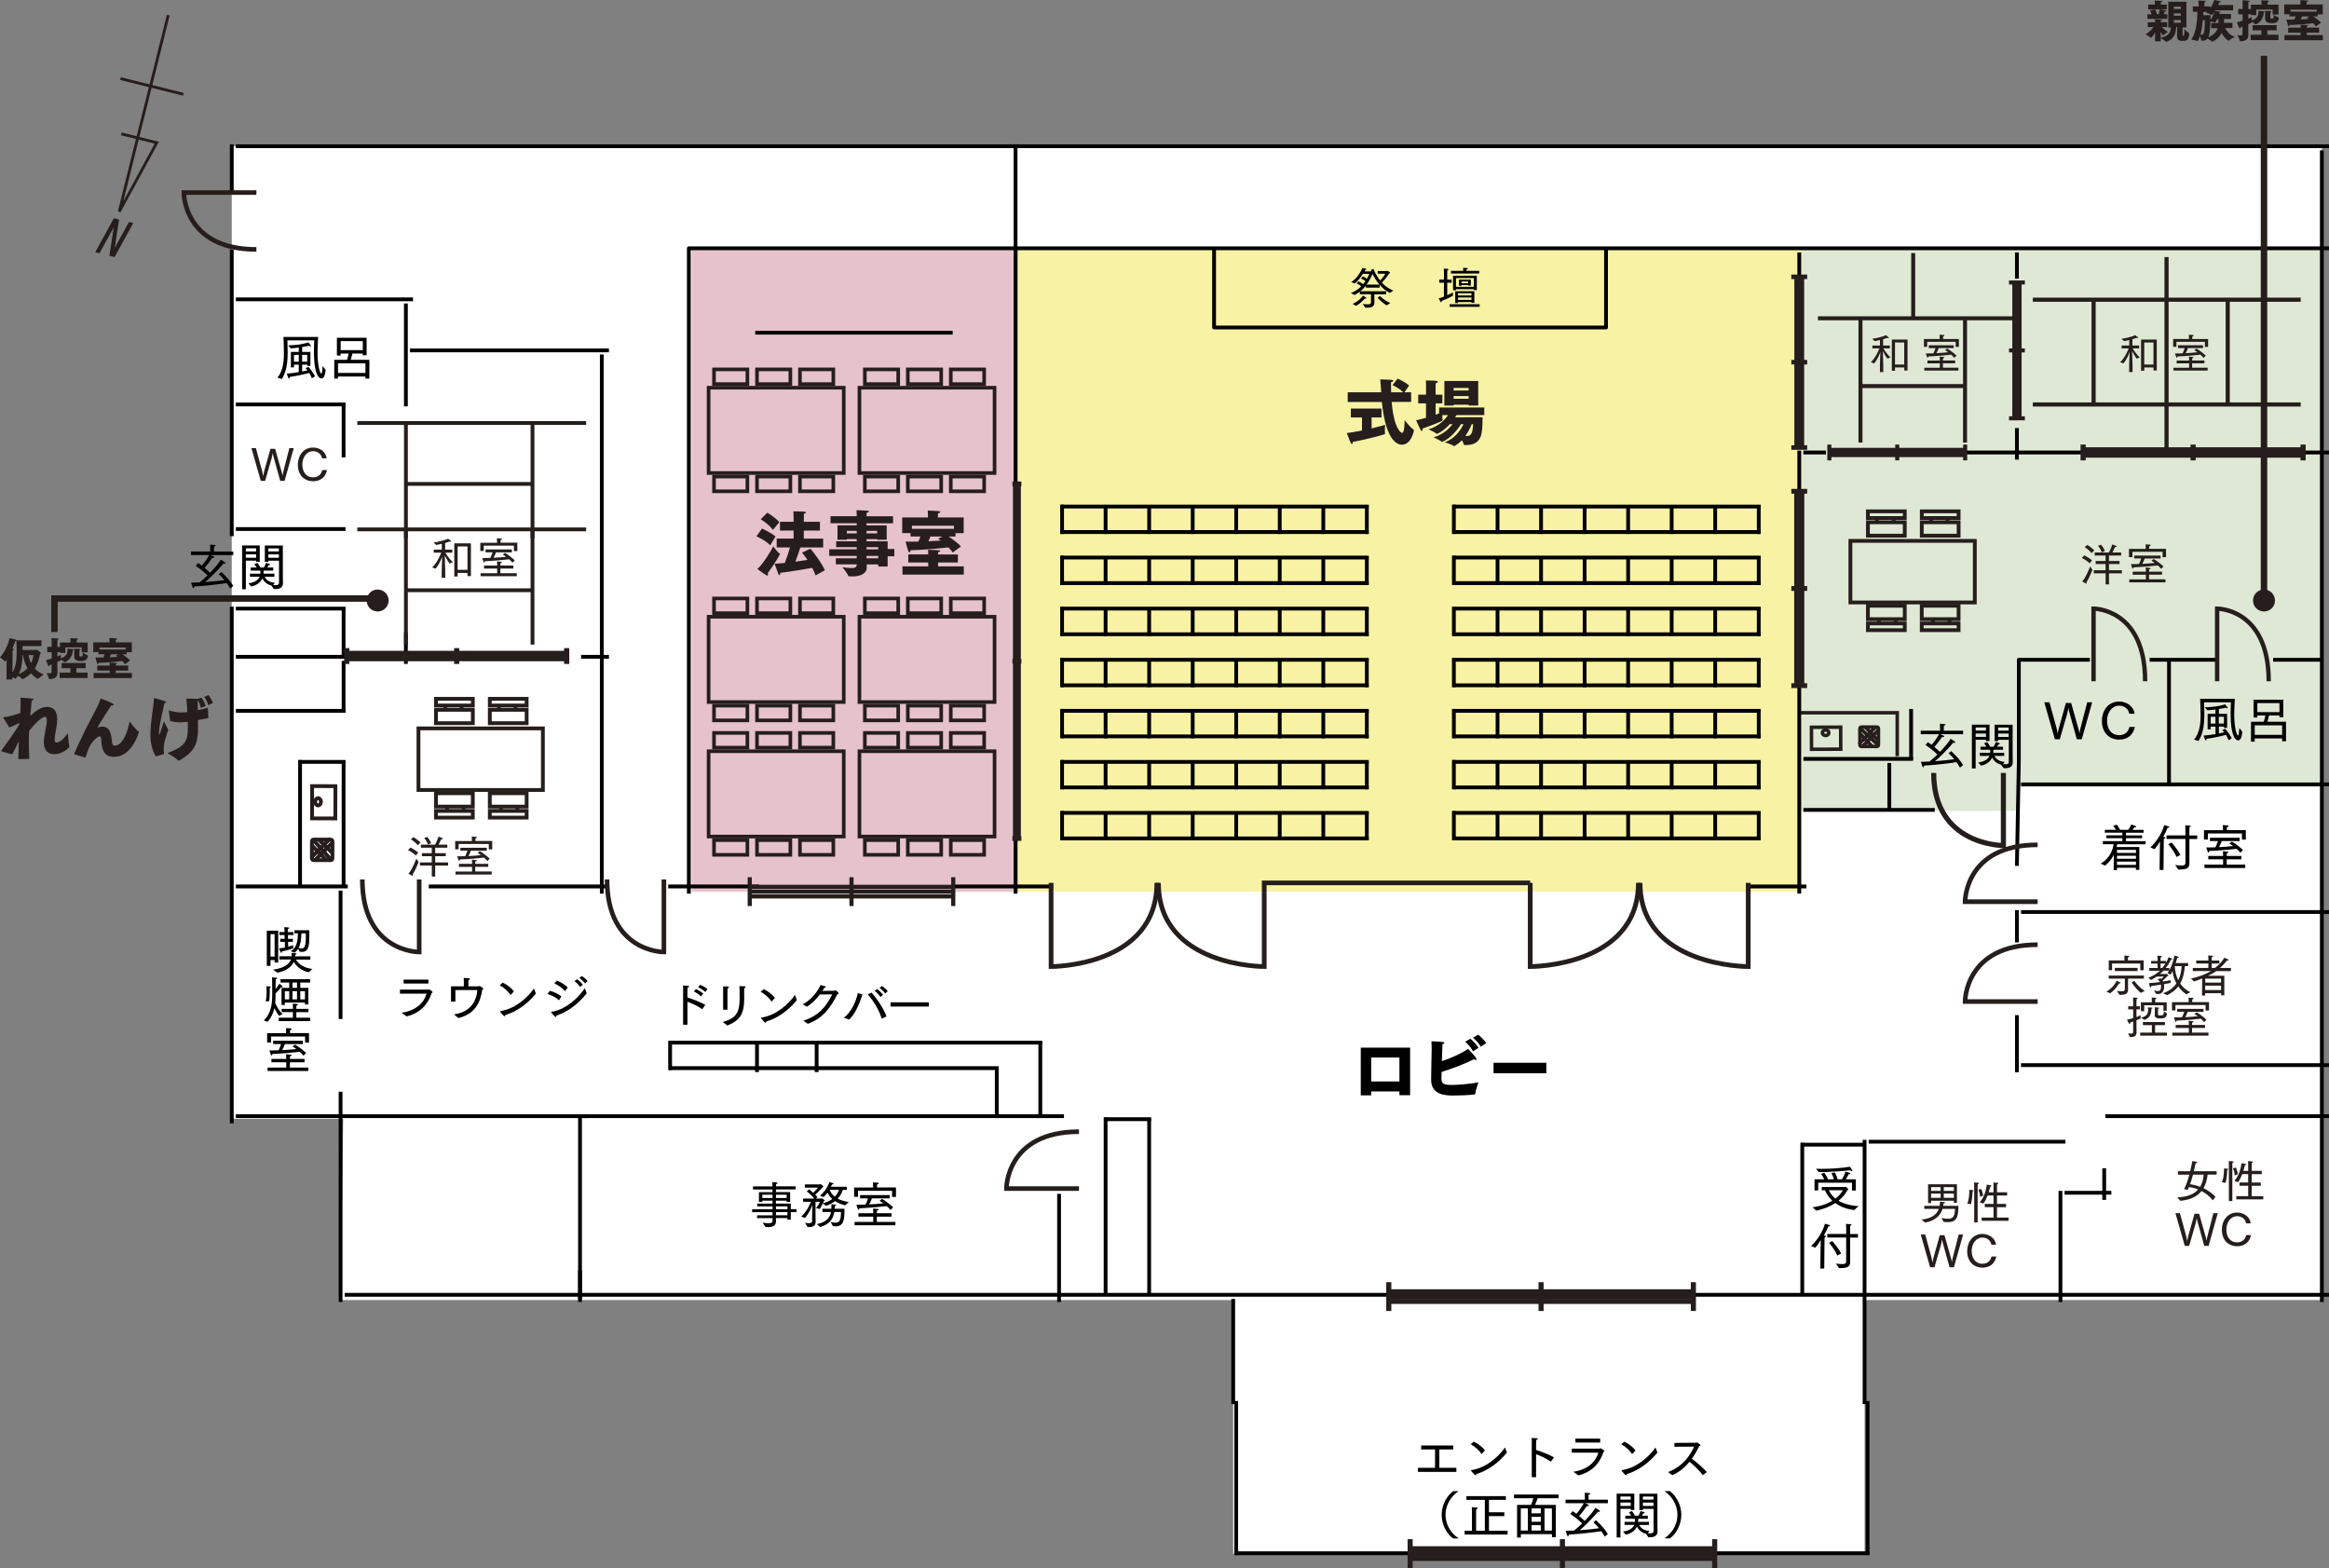 <?xml version="1.0" encoding="UTF-8"?><svg id="_イヤー_2" xmlns="http://www.w3.org/2000/svg" xmlns:xlink="http://www.w3.org/1999/xlink" viewBox="0 0 612.71 412.47"><rect x="0" y="0" width="612.71" height="412.47" fill="#808080" stroke="none"/><defs><style>.cls-1,.cls-2,.cls-3,.cls-4,.cls-5,.cls-6,.cls-7,.cls-8,.cls-9,.cls-10,.cls-11,.cls-12,.cls-13,.cls-14,.cls-15,.cls-16,.cls-17,.cls-18,.cls-19,.cls-20,.cls-21,.cls-22,.cls-23{fill:none;}.cls-2{stroke-width:1.09px;}.cls-2,.cls-4,.cls-5,.cls-6,.cls-7,.cls-8,.cls-9,.cls-11,.cls-12,.cls-14,.cls-15,.cls-16,.cls-17,.cls-18,.cls-19,.cls-20,.cls-21,.cls-22,.cls-23{stroke:#251e1c;stroke-miterlimit:10;}.cls-3{clip-rule:evenodd;}.cls-3,.cls-10,.cls-13{stroke:#000;stroke-linecap:square;stroke-linejoin:round;}.cls-3,.cls-10,.cls-13,.cls-23{stroke-width:1px;}.cls-4{stroke-width:1.09px;}.cls-5{stroke-width:1.05px;}.cls-24{fill:#f8f2a5;}.cls-25{fill:#fff;}.cls-26{fill:#e6c2cc;}.cls-27{fill:#251e1c;}.cls-6{stroke-width:1.7px;}.cls-7{stroke-width:1.27px;}.cls-8{stroke-width:1.29px;}.cls-9{stroke-width:.92px;}.cls-28{clip-path:url(#clippath-1);}.cls-29{clip-path:url(#clippath-4);}.cls-30{clip-path:url(#clippath-7);}.cls-31{clip-path:url(#clippath-8);}.cls-32{clip-path:url(#clippath-9);}.cls-33{clip-path:url(#clippath-14);}.cls-34{clip-path:url(#clippath-10);}.cls-35{clip-path:url(#clippath-15);}.cls-36{clip-path:url(#clippath-11);}.cls-10,.cls-37{fill-rule:evenodd;}.cls-11{stroke-width:1.06px;}.cls-12{stroke-width:1.15px;}.cls-14{stroke-width:1.25px;}.cls-15{stroke-width:1.19px;}.cls-16{stroke-width:1.24px;}.cls-17{stroke-width:1.21px;}.cls-37{fill:#dfe8d4;}.cls-18{stroke-width:1.34px;}.cls-19{stroke-width:1.34px;}.cls-20{stroke-width:1.36px;}.cls-21{stroke-width:.95px;}.cls-22{stroke-width:1px;}</style><clipPath id="clippath-1"><rect class="cls-1" x="474.04" y="301.02" width="17.18" height="40.28"/></clipPath><clipPath id="clippath-4"><rect class="cls-1" x="336.58" y="374.88" width="148.92" height="33.61"/></clipPath><clipPath id="clippath-7"><rect class="cls-1" x="153.28" y="294.31" width="126.02" height="47"/></clipPath><clipPath id="clippath-8"><rect class="cls-1" x="531.3" y="207.03" width="80.21" height="33.57"/></clipPath><clipPath id="clippath-9"><rect class="cls-1" x="44.45" y="139.86" width="34.4" height="20.14"/></clipPath><clipPath id="clippath-10"><rect class="cls-1" x="181.92" y="92.86" width="85.93" height="141.03"/></clipPath><clipPath id="clippath-11"><rect class="cls-1" x="348.03" y="99.58" width="45.85" height="20.14"/></clipPath><clipPath id="clippath-14"><polyline class="cls-3" points="319.4 66.01 319.4 86.15 422.51 86.15 422.51 66.01"/></clipPath><clipPath id="clippath-15"><rect class="cls-1" x="61.66" y="79.44" width="45.81" height="20.14"/></clipPath></defs><g id="_イヤー_3"><g><polygon class="cls-25" points="610.83 341.99 89.6 341.99 90.29 294.31 60.97 294.31 60.97 38.47 610.83 38.47 610.83 341.99"/><rect class="cls-25" x="324.43" y="322.15" width="166.1" height="86.54"/><g><polygon class="cls-37" points="530.78 213.32 473.35 213.32 473.35 65.32 610.83 65.32 610.83 207.03 530.78 207.03 530.78 213.32"/><rect class="cls-26" x="181.95" y="65.32" width="87.67" height="169.26"/><rect class="cls-24" x="267.85" y="65.32" width="206.19" height="169.26"/><g><path class="cls-27" d="M505.5,320.82c2.87-.28,4.07-1.51,4.56-2.81h-3.82v-.81h4.03c.07-.38,.09-.74,.09-1.07,0,0,.68,.02,1.15,.09,.12,.01,.2,.07,.2,.14,0,.08-.13,.18-.43,.25-.01,.19-.04,.39-.07,.59h4.02c-.04,3.01-.46,4.3-2.85,4.3-.35,0-.7-.02-1.04-.06l-.56-1.04c.49,.07,1.11,.21,1.7,.21,1.49,0,1.78-.89,1.83-2.6h-3.27c-.45,1.45-1.61,3.04-4.56,3.61l-.97-.8Zm1.75-9.29h7.58v4.88h-.81v-.55h-5.99v.62h-.79v-4.95Zm3.29,1.73v-.98h-2.51v.98h2.51Zm0,1.84v-1.12h-2.51v1.12h2.51Zm3.48-1.84v-.98h-2.65v.98h2.65Zm0,1.84v-1.12h-2.65v1.12h2.65Z"/><path class="cls-27" d="M517.53,316.63c.5-.97,.55-2.68,.55-3.35v-.27s.54,0,.96,.07c.12,.02,.19,.07,.19,.13s-.08,.13-.3,.19v.06c0,.61-.16,2.54-.43,3.32l-.96-.14Zm1.84-4.54s0-.67-.04-1.02h.08c1.16,0,1.24,.14,1.24,.21,0,.08-.11,.16-.35,.22-.01,.21-.02,.61-.02,.61v9.46h-.91v-9.48Zm1.55,2.77c-.02-.93-.47-1.9-.47-1.9l.76-.2s.39,.8,.53,1.73l-.82,.36Zm.4,5.43h3.13v-2.74h-2.29v-.86h2.29v-2.2h-1.56c-.27,.71-.62,1.48-1.1,2.12l-.96-.34c1.66-1.89,1.84-4.64,1.84-4.64,0,0,.61,.07,1.05,.18,.12,.02,.21,.09,.21,.16s-.09,.14-.35,.19c-.07,.27-.19,.82-.4,1.48h1.27v-1.8c0-.22,0-.4-.02-.75,0,0,.68,0,1.1,.07,.13,.02,.2,.08,.2,.14,0,.08-.11,.18-.34,.22-.02,.16-.02,.3-.02,.47v1.65h2.66v.86h-2.66v2.2h2.39v.86h-2.39v2.74h3.05v.84h-7.09v-.84Z"/><path class="cls-27" d="M505.31,324.76h1.18l1.65,6.04c.08,.3,.19,.81,.27,1.32,.06-.45,.15-.88,.22-1.17l1.69-6.02h1.23l1.68,5.94c.08,.28,.21,.71,.27,1.15,.07-.53,.19-1.04,.27-1.34l1.52-5.92h1.16l-2.41,8.61h-1.15l-1.7-6.12c-.09-.29-.2-.73-.27-1.18-.09,.54-.2,1.04-.29,1.37l-1.71,5.93h-1.15l-2.46-8.61Z"/><path class="cls-27" d="M525.19,330.53c-.6,2.85-3.02,2.93-3.63,2.93-2.52,0-4.04-1.83-4.04-4.3s1.49-4.56,4.03-4.56c1.66,0,3.35,1.03,3.56,2.84h-1.22c-.19-1.18-1.22-1.88-2.31-1.88-1.86,0-2.86,1.75-2.87,3.49,0,1.82,.89,3.39,2.84,3.39,1.62,0,2.19-1.09,2.4-1.91h1.24Z"/></g><g><path class="cls-27" d="M572.83,314.96c2.86-.07,4.5-.97,5.45-2.06-.96-.4-1.82-.56-2.41-.64-.11,.26-.21,.52-.33,.75l-.95-.21c.56-1.07,1.02-2.48,1.38-3.8h-3.01v-.89h3.23c.32-1.28,.5-2.34,.54-2.66,0,0,.67,.07,1.15,.16,.11,.02,.2,.08,.2,.15,0,.08-.12,.18-.45,.23-.06,.21-.22,1.04-.48,2.11h6v.89h-2.37c-.16,1.38-.49,2.57-1.09,3.57,1.05,.5,2.17,1.22,3.16,2.25l-.69,.96c-.93-1.16-1.97-1.93-2.98-2.46-1,1.24-2.66,2.31-5.58,2.58l-.79-.94Zm4.1-5.96c-.21,.8-.47,1.68-.77,2.51,.6,.08,1.56,.27,2.64,.69,.32-.53,.8-1.48,.96-3.2h-2.82Z"/><path class="cls-27" d="M584.53,311c.5-.97,.55-2.68,.55-3.35v-.27s.54,0,.96,.07c.12,.02,.19,.07,.19,.13s-.08,.13-.3,.19v.06c0,.61-.16,2.54-.43,3.32l-.96-.14Zm1.84-4.54s0-.67-.04-1.02h.08c1.16,0,1.24,.14,1.24,.21,0,.08-.11,.16-.35,.22-.01,.21-.02,.61-.02,.61v9.46h-.91v-9.48Zm1.55,2.77c-.02-.93-.47-1.9-.47-1.9l.76-.2s.39,.8,.53,1.73l-.82,.36Zm.4,5.43h3.13v-2.74h-2.29v-.86h2.29v-2.2h-1.56c-.27,.71-.62,1.48-1.1,2.12l-.96-.34c1.66-1.89,1.84-4.64,1.84-4.64,0,0,.61,.07,1.05,.18,.12,.02,.21,.09,.21,.16s-.09,.14-.35,.19c-.07,.27-.19,.82-.4,1.48h1.27v-1.8c0-.22,0-.4-.02-.75,0,0,.68,0,1.1,.07,.13,.02,.2,.08,.2,.14,0,.08-.11,.18-.34,.22-.02,.16-.02,.3-.02,.47v1.65h2.66v.86h-2.66v2.2h2.39v.86h-2.39v2.74h3.05v.84h-7.09v-.84Z"/><path class="cls-27" d="M572.31,319.13h1.18l1.65,6.04c.08,.3,.19,.81,.27,1.32,.06-.45,.15-.88,.22-1.17l1.69-6.02h1.23l1.68,5.94c.08,.28,.21,.71,.27,1.15,.07-.53,.19-1.04,.27-1.34l1.52-5.92h1.16l-2.41,8.61h-1.15l-1.7-6.12c-.09-.29-.2-.73-.27-1.18-.09,.54-.2,1.04-.29,1.37l-1.71,5.93h-1.15l-2.46-8.61Z"/><path class="cls-27" d="M592.19,324.9c-.6,2.85-3.02,2.93-3.63,2.93-2.52,0-4.04-1.83-4.04-4.3s1.49-4.56,4.03-4.56c1.66,0,3.35,1.03,3.56,2.84h-1.22c-.19-1.18-1.22-1.88-2.31-1.88-1.86,0-2.86,1.75-2.87,3.49,0,1.82,.89,3.39,2.84,3.39,1.62,0,2.19-1.09,2.4-1.91h1.24Z"/></g><g><g class="cls-28"><path d="M476.81,317.59c2.33-.29,4.04-.98,5.25-1.73-1.2-1.11-1.75-2.26-1.93-2.74h-.87v-.86h6.05c.08,0,.13-.11,.21-.11s.78,.62,.78,.79c0,.09-.11,.12-.28,.12,0,0-.57,1.38-2.34,2.8,1.18,.7,2.87,1.28,5.27,1.43l-1.16,1.03c-2.21-.28-3.81-1-4.96-1.85-1.2,.79-2.84,1.55-5,2l-1.01-.89Zm.57-7.36h2.53c-.38-.9-.85-1.44-.85-1.44l.87-.28s.56,.74,.99,1.72h1.52c-.22-.98-.65-1.64-.65-1.64l.89-.15s.54,.78,.75,1.79h1.15c.3-.5,.71-1.26,.91-2.02,0,0,.81,.22,1.06,.3,.15,.05,.25,.15,.25,.23s-.09,.13-.32,.13h-.13c-.17,.42-.5,.94-.78,1.36h2.66v2.95h-1.01v-2.06h-8.88v2.04h-.98v-2.92Zm.37-2.78c.45,.03,.95,.03,1.48,.03,2.53,0,5.74-.23,7.42-.57,0,0,.37,.46,.62,.87,.05,.09,.08,.16,.08,.21,0,.08-.05,.12-.13,.12-.12,0-.29-.09-.48-.25-2.02,.22-5.68,.48-8.27,.48l-.73-.89Zm3.39,5.66c.2,.46,.67,1.35,1.73,2.2,1.44-1.11,1.94-2.2,1.94-2.2h-3.68Z"/><path d="M478.94,328.92l.07-2.72c-.44,.7-.86,1.35-1.46,2.04l-1.08-.48c1.51-1.36,2.98-3.59,3.65-5.86,1.15,.32,1.34,.4,1.34,.53,0,.11-.16,.18-.34,.18-.04,0-.08,0-.12-.01-.26,.69-.66,1.51-1.19,2.42,.16,0,.28,.01,.3,.01,.21,.03,.32,.09,.32,.17,0,.11-.16,.21-.41,.28-.03,.2-.03,.61-.03,.61l-.07,7.61h-1.04l.07-4.78Zm4.06,3.48c.7,.08,1.26,.13,1.68,.13,.69,0,1.01-.16,1.01-.69v-6.3h-4.97v-.93h4.97v-1.59s-.01-.78-.04-1.08c0,0,.9,.08,1.19,.11,.17,.01,.26,.08,.26,.16s-.11,.17-.34,.21c-.01,.17-.03,.61-.03,.61v1.59h2.06v.93h-2.06v5.21c0,.65,.01,1.14,.01,1.23,0,1.32-.93,1.6-2.57,1.6h-.37l-.81-1.19Zm-.97-5.94s1.51,1.67,2.33,3.27l-1.01,.56c-.67-1.64-2.17-3.36-2.17-3.36l.85-.46Z"/></g><g class="cls-29"><g><path d="M373.03,386.12h4.5v-4.83h-3.66v-1.04h8.45v1.04h-3.66v4.83h4.48v1.07h-10.11v-1.07Z"/><path d="M387.7,379.24c1.1,.49,2.38,1.48,2.96,2.3l-.9,.98c-.65-1.09-1.85-2.04-2.84-2.58l.78-.7Zm8.72,2.9c-2.1,2.54-4.83,4.67-8.03,5.62-.05,.22-.12,.34-.21,.34-.17,0-1.06-1.03-1.18-1.23-.01-.01-.03-.04-.03-.07s.03-.05,.09-.07c3.68-.52,6.98-3.25,8.88-5.97l.48,1.36Z"/><path d="M402.98,379.55v-.3c0-.28,0-.69-.03-.98,.15,.01,1.12,.05,1.35,.08,.17,.03,.26,.11,.26,.18,0,.11-.13,.23-.42,.26-.03,.44-.03,.91-.03,.91v1.72c1.4,.44,3.55,1.27,4.71,1.95l-.83,1.14c-1.22-.87-2.65-1.52-3.88-1.96v6.03h-1.14v-9.04Z"/><path d="M413.92,387.16c3.73-.58,5.78-2.47,6.58-5.03h-7.01v-1.06h7.39c.11,0,.17-.09,.26-.09,.03,0,.97,.59,.97,.77,0,.07-.07,.13-.26,.17-1.02,3.16-3.17,5.37-6.61,6.19l-1.31-.95Zm.53-8.72h6.52v1.03h-6.5l-.03-1.03Z"/><path d="M427.3,379.24c1.1,.49,2.38,1.48,2.96,2.3l-.9,.98c-.65-1.09-1.85-2.04-2.84-2.58l.78-.7Zm8.72,2.9c-2.1,2.54-4.83,4.67-8.03,5.62-.05,.22-.12,.34-.21,.34-.17,0-1.06-1.03-1.18-1.23-.01-.01-.03-.04-.03-.07s.03-.05,.09-.07c3.68-.52,6.98-3.25,8.88-5.97l.48,1.36Z"/><path d="M438.85,387.24c4.1-1.63,5.82-4.5,6.85-6.69l-5.19,.03v-1.01l5.7-.04c.12,0,.17-.08,.25-.08,.03,0,.05,.01,.09,.04,.67,.46,.83,.58,.83,.69s-.18,.16-.32,.2c-.5,.99-1.12,2.17-1.97,3.35,1.19,.86,2.91,2.35,3.94,3.52l-1.05,.81c-.94-1.26-2.38-2.62-3.51-3.53-1.12,1.39-2.59,2.69-4.52,3.53l-1.12-.81Z"/></g><g><path d="M382.3,404.71c-1.65-1.12-3.03-3.62-3.03-6.23s1.4-5.11,3.06-6.23l1.39,.03c-2.09,1.36-3.44,3.74-3.44,6.2s1.32,4.83,3.47,6.21l-1.44,.03Z"/><path d="M385.32,402.67h1.92v-5.07s-.01-.85-.04-1.11c0,0,.71,.04,1.14,.05,.28,.01,.42,.09,.42,.2s-.13,.21-.4,.28c-.01,.13-.03,.58-.03,.58v5.07h2.3v-8.12h-4.86v-.97h10.4v.97h-4.46v3.27h4.04v1.02h-4.04v3.84h4.9v.99h-11.3v-.99Z"/><path d="M399.1,395.87h3.68c.24-.52,.48-1.28,.6-1.75h-5.07v-.98h11.72v.98h-5.5c-.15,.45-.42,1.22-.7,1.75h5.48v8.51h-1.02v-.81h-8.19v.9h-.99v-8.6Zm2.84,6.75v-5.83h-1.85v5.83h1.85Zm3.41-4.52v-1.31h-2.43v1.31h2.43Zm0,2.2v-1.3h-2.43v1.3h2.43Zm0,2.33v-1.42h-2.43v1.42h2.43Zm2.92,0v-5.83h-1.94v5.83h1.94Z"/><path d="M413.74,397.52c.34,.22,.67,.46,.98,.69,.98-1.07,1.71-2.33,1.93-2.78h-4.79v-.93h5.08v-.78s-.01-.65-.04-1.04c.09,0,.83,.08,1.15,.09,.23,0,.34,.08,.34,.16s-.15,.19-.44,.24c-.01,.16-.03,.57-.03,.57v.77h5.08v.93h-6.03c.25,.11,.62,.26,.74,.3,.19,.08,.32,.2,.32,.29s-.09,.15-.32,.15c-.08,0-.16,0-.25-.01,0,0-1.01,1.51-2.01,2.62,.62,.52,1.12,.98,1.46,1.3,1.42-1.48,2.53-2.88,2.8-3.44,0,0,.62,.33,.99,.62,.15,.11,.22,.22,.22,.3s-.08,.15-.25,.15c-.08,0-.17-.01-.29-.04,0,0-2.2,2.69-4.79,4.86,1.88-.13,3.69-.33,5.08-.52-.83-1-1.5-1.55-1.5-1.55l.67-.58s2.06,1.79,3.15,3.66l-.82,.67c-.3-.53-.61-1.01-.91-1.43-1.35,.21-4.64,.67-8.55,.9,0,.28-.09,.45-.2,.45-.08,0-.16-.08-.24-.29-.16-.42-.38-1.16-.38-1.16,.74-.01,1.49-.04,2.25-.07,.7-.57,1.42-1.2,2.08-1.85-.54-.54-1.65-1.57-3.1-2.49l.6-.75Z"/><path d="M425.31,392.92h4.64v4.3h-.94v-.32h-2.71v7.54h-.99v-11.52Zm3.7,1.56v-.81h-2.71v.81h2.71Zm0,1.67v-.89h-2.71v.89h2.71Zm-2.05,6.75c1.87-.29,2.67-1.02,2.99-1.76h-2.57v-.81h2.74v-.09c0-.25-.01-.52-.01-.71h-2.53v-.81h1.56c-.29-.48-.62-.89-.62-.89l.81-.33s.42,.52,.78,1.22h.94c.33-.57,.54-1.22,.54-1.22,0,0,.61,.17,.82,.24,.2,.07,.29,.15,.29,.2,0,.08-.15,.15-.37,.16,0,0-.17,.32-.38,.62h1.55v.81h-2.53c0,.07-.01,.26-.01,.53,0,.09,0,.19-.01,.28h2.86v.81h-2.57c.26,.57,.97,1.46,2.69,1.59l-.44,.58c.21,.03,.41,.04,.6,.04,.53,0,.93-.13,.93-.63v-5.81h-2.79v.32h-.94v-4.3h4.74v7.88s.03,1.4,.03,2.04c0,1.16-.91,1.52-1.94,1.52-.17,0-.33-.01-.5-.03l-.57-.86c-1.4-.37-2.09-1.27-2.41-1.89-.41,.86-1.24,1.75-2.94,2.12l-.71-.81Zm8.03-8.41v-.81h-2.78v.81h2.78Zm0,1.67v-.89h-2.78v.89h2.78Z"/><path d="M437.85,404.68c2.14-1.38,3.45-3.74,3.45-6.21s-1.34-4.84-3.43-6.2l1.39-.03c1.65,1.12,3.06,3.62,3.06,6.23s-1.38,5.11-3.03,6.23l-1.44-.03Z"/></g></g><g class="cls-30"><g><path d="M200.65,321.64c.62,.08,1.14,.15,1.55,.15,.67,0,1.04-.16,1.04-.62v-.73h-4.07v-.74h4.07v-.83h-5.37v-.78h5.37v-.73h-4.01v-.74h4.01v-.77h-2.69v.33h-.89v-2.57h3.57v-.71h-5.13v-.81h5.13v-.19s0-.45-.04-.94c1.32,.08,1.39,.17,1.39,.26,0,.11-.17,.21-.42,.26-.03,.22-.03,.53-.03,.53v.07h5.19v.81h-5.19v.71h3.74v2.57h-.93v-.33h-2.82v.77h3.92v1.47h1.51v.78h-1.51v1.98h-.9v-.41h-3.02c.01,.44,.03,.75,.03,.83,0,1.01-.66,1.54-2.09,1.54-.21,0-.45-.01-.7-.04l-.73-1.12Zm2.59-6.5v-.86h-2.69v.86h2.69Zm3.72,0v-.86h-2.82v.86h2.82Zm.2,2.94v-.73h-3.02v.73h3.02Zm0,1.61v-.83h-3.02v.83h3.02Z"/><path d="M211.79,321.67c.2,.03,.62,.11,1.01,.11,.44,0,.85-.11,.85-.5v-1.39c0-.82,.04-2.17,.07-2.96-.26,.74-.86,2.17-1.94,3.48l-.99-.38c1.38-1.27,2.21-3.03,2.57-3.89h-2.08v-.85h2.96c-.62-.77-1.46-1.48-2.01-1.88l.66-.54c.25,.19,.63,.52,1.03,.89,.77-.67,1.27-1.35,1.27-1.35h-3.45v-.85h3.98c.07,0,.11-.07,.17-.07,.12,0,.75,.6,.75,.67,0,.07-.08,.11-.24,.15,0,0-.85,1.05-1.94,1.95,.21,.21,.42,.44,.6,.65l-.42,.38h1.38c.09,0,.16-.07,.21-.07,.04,0,.48,.29,.69,.49,.04,.04,.05,.08,.05,.11,0,.11-.24,.15-.24,.15,0,0-.09,.23-.23,.54,1.06-.26,1.87-.67,2.47-1.11-.65-.58-1.03-1.19-1.27-1.67-.29,.38-.62,.79-1.02,1.18l-.95-.4c1.89-1.47,2.43-3.56,2.43-3.56,0,0,.67,.17,.98,.29,.09,.04,.16,.11,.16,.16,0,.08-.11,.16-.4,.16-.08,.16-.17,.38-.29,.62h4.19v.83h-1.08c-.12,.44-.46,1.38-1.35,2.3,.71,.38,1.67,.71,2.91,.89l-.93,.87c-1.12-.26-2-.67-2.67-1.12-.61,.49-1.39,.93-2.39,1.26l-.83-.64c-.22,.48-.54,1.12-.82,1.47l-.95-.25c.58-.64,1.04-1.65,1.04-1.65h-1.18v4.02c0,.65,.03,1.14,.03,1.23,0,1.18-.9,1.39-1.67,1.39-.16,0-.3,0-.44-.01l-.67-1.08Zm3.11,.34c2.66-.5,3.47-1.83,3.72-3.19h-2.26v-.85h2.35c.03-.42,.01-.82,.03-1.19,0,0,.64,.05,1.03,.11,.13,.01,.22,.08,.22,.16s-.11,.17-.36,.21c-.01,.21-.03,.45-.04,.71h2.58c0,3.07-.23,4.62-2.38,4.62-.23,0-.45-.03-.67-.05l-.61-1.11c.37,.08,.86,.21,1.31,.21,.9,0,1.42-.37,1.42-2.82h-1.75c-.24,1.51-1.02,3.25-3.76,3.96l-.83-.77Zm3.37-9.01c.19,.48,.56,1.18,1.35,1.8,.69-.7,.98-1.42,1.1-1.8h-2.45Z"/><path d="M224.7,312.38h4.99v-.37s-.03-.7-.04-.97c0,0,.99,.05,1.28,.08,.13,0,.24,.09,.24,.18s-.12,.2-.42,.26c-.01,.13-.03,.46-.03,.46v.34h4.99v2.5h-1.02v-1.61h-8.96v1.59h-1.03v-2.47Zm.12,9.05h4.91v-1.39h-3.9v-.89h3.9v-.21s-.01-.78-.04-1.03c.09,.01,.77,.07,1.1,.11,.23,.03,.36,.11,.36,.18,0,.09-.15,.2-.44,.25-.01,.18-.03,.54-.03,.54v.16h3.86v.89h-3.86v1.39h4.88v.89h-10.74v-.89Zm1.44-7.06h7.83v.87h-4.72c-.13,.38-.37,.98-.71,1.6,1.4-.07,2.79-.19,3.72-.29-.37-.28-.73-.52-.99-.65l.62-.52c.77,.37,2.46,1.69,2.95,2.22l-.69,.7c-.2-.28-.57-.65-.98-1.02-.86,.09-4.3,.46-7.22,.57v.07c0,.18-.08,.32-.19,.32-.07,0-.15-.05-.2-.2-.19-.45-.38-1.12-.38-1.12h.56c.57,0,1.2-.01,1.85-.04,.32-.65,.54-1.26,.66-1.64h-2.1v-.87Z"/></g></g><g class="cls-31"><g><path d="M552.64,227.19c2.66-1.53,3.27-4.07,3.4-5.11h-2.82v-.81h5.11v-.78h-4.19v-.75h4.19v-.7h-4.59v-.75h2.96c-.34-.56-.78-1.04-.78-1.04l.95-.32s.53,.71,.91,1.36h2.13c.44-.59,.77-1.4,.77-1.4,0,0,.77,.25,1.12,.38,.13,.05,.19,.13,.19,.2,0,.09-.13,.19-.37,.19-.04,0-.09-.01-.15-.01,0,0-.18,.32-.45,.65h2.91v.75h-4.63v.7h4.25v.75h-4.25v.78h5.15v.81h-7.45c-.04,.19-.08,.44-.16,.73h5.97v6.01h-.89v-.56h-4.99v.63h-.87l.05-4.05c-.49,.97-1.22,2-2.3,2.84l-1.18-.5Zm9.29-2.83v-.79h-4.99v.79h4.99Zm0,1.55v-.79h-4.99v.79h4.99Zm0,1.61v-.86h-4.99v.86h4.99Z"/><path d="M568.19,224.07l.07-2.72c-.44,.7-.86,1.35-1.46,2.04l-1.08-.48c1.51-1.36,2.98-3.58,3.65-5.86,1.15,.32,1.34,.4,1.34,.53,0,.11-.16,.18-.34,.18-.04,0-.08,0-.12-.01-.26,.69-.66,1.51-1.19,2.42,.16,0,.28,.01,.3,.01,.21,.03,.32,.09,.32,.17,0,.11-.16,.21-.41,.28-.03,.2-.03,.61-.03,.61l-.07,7.61h-1.04l.07-4.78Zm4.06,3.48c.7,.08,1.26,.13,1.68,.13,.69,0,1.01-.16,1.01-.69v-6.3h-4.97v-.93h4.97v-1.59s-.01-.78-.04-1.08c0,0,.9,.08,1.19,.11,.17,.01,.26,.08,.26,.16s-.11,.17-.34,.21c-.01,.17-.03,.61-.03,.61v1.59h2.06v.93h-2.06v5.21c0,.65,.01,1.14,.01,1.23,0,1.32-.93,1.6-2.57,1.6h-.37l-.81-1.19Zm-.97-5.94s1.51,1.67,2.33,3.27l-1.01,.56c-.67-1.64-2.17-3.36-2.17-3.36l.85-.46Z"/><path d="M579.82,218.39h4.99v-.37s-.03-.7-.04-.97c0,0,.99,.05,1.28,.08,.13,0,.24,.09,.24,.18s-.12,.2-.42,.26c-.01,.13-.03,.46-.03,.46v.34h4.99v2.5h-1.02v-1.61h-8.96v1.59h-1.03v-2.47Zm.12,9.05h4.91v-1.39h-3.9v-.89h3.9v-.21s-.01-.78-.04-1.03c.09,.01,.77,.07,1.1,.11,.22,.03,.36,.11,.36,.18,0,.09-.15,.2-.44,.25-.01,.18-.03,.54-.03,.54v.16h3.86v.89h-3.86v1.39h4.88v.89h-10.74v-.89Zm1.44-7.06h7.83v.87h-4.72c-.13,.38-.37,.98-.71,1.6,1.4-.07,2.79-.19,3.72-.29-.37-.28-.73-.52-.99-.65l.62-.52c.77,.37,2.46,1.69,2.95,2.22l-.69,.7c-.2-.28-.57-.65-.98-1.02-.86,.09-4.3,.46-7.22,.57v.07c0,.18-.08,.32-.19,.32-.07,0-.15-.05-.2-.2-.19-.45-.38-1.12-.38-1.12h.56c.57,0,1.2-.01,1.85-.04,.32-.65,.54-1.26,.66-1.64h-2.1v-.87Z"/></g></g><g><path d="M577.2,194.55c1.68-1.84,1.73-5.13,1.73-6.19,0-.77-.03-1.49-.04-2.31,0-.77-.04-1.48-.09-2.2h9.14c-.03,.79-.11,1.53-.12,2.33-.01,.67-.04,1.3-.04,1.91,0,3.1,.62,5.38,.98,5.38,.18,0,.22-.29,.38-1.96l.77,.99c-.13,1.03-.29,2.26-1.12,2.26-.37,0-.78-.33-1.06-.9-.83-1.73-.9-4.41-.9-6.5,0-.44,.01-.87,.03-1.27l.05-1.35h-7.06c.01,1.1,.07,2.12,.07,3.16,0,2.12-.17,4.91-1.53,7.02l-1.18-.38Zm3.58-6.77h2.06v-1.14c-.67,.09-1.42,.17-2.13,.21l-.67-.79c3.21-.07,4.9-.62,5.31-.78,0,0,.41,.42,.66,.78,.04,.05,.05,.11,.05,.15,0,.07-.04,.11-.13,.11s-.23-.05-.38-.15c0,0-.75,.17-1.81,.34v1.27h2.17v3.69h-.83v-.33h-1.34v1.8c.63-.12,1.12-.23,1.4-.29-.26-.36-.48-.6-.48-.6l.75-.33s1.22,1.38,1.71,2.49l-.82,.53c-.16-.49-.42-.98-.7-1.42-.63,.17-2.73,.7-5.13,1.05,0,.28-.08,.41-.17,.41-.07,0-.15-.08-.21-.21-.11-.24-.4-1.06-.4-1.06,1.18-.11,2.26-.26,3.16-.41v-1.96h-1.26v.71h-.81v-4.08Zm2.06,2.57v-1.8h-1.26v1.8h1.26Zm2.22,0v-1.8h-1.34v1.8h1.34Z"/><path d="M592.2,189.86h3.35c.19-.56,.33-1.19,.42-1.65h-2.12v.53h-.98v-4.68h7.82v4.6h-1.02v-.45h-2.73c-.09,.36-.26,1.11-.44,1.65h4.91v5.13h-1.04v-.74h-7.21v.86h-.97v-5.25Zm8.18,3.45v-2.51h-7.21v2.51h7.21Zm-.7-5.99v-2.37h-5.82v2.37h5.82Z"/></g><g><path d="M537.83,184.74h1.34l1.87,6.81c.09,.34,.21,.91,.3,1.5,.07-.5,.17-.99,.26-1.32l1.89-6.8h1.39l1.89,6.71c.09,.32,.24,.81,.3,1.3,.08-.6,.21-1.18,.3-1.51l1.73-6.68h1.31l-2.74,9.72h-1.3l-1.92-6.91c-.09-.33-.22-.82-.3-1.34-.11,.61-.22,1.18-.33,1.55l-1.93,6.69h-1.3l-2.78-9.72Z"/><path d="M561.63,191.25c-.41,1.93-1.75,3.31-4.11,3.31-2.83,0-4.55-2.06-4.55-4.86s1.63-5.15,4.54-5.15c1.89,0,3.8,1.16,4.04,3.2h-1.38c-.22-1.34-1.37-2.12-2.62-2.12-2.09,0-3.23,1.97-3.23,3.94v.04c0,2.04,1.02,3.78,3.19,3.78,1.76,0,2.46-1.14,2.71-2.16h1.41Z"/></g><g class="cls-32"><g><path d="M52.11,148.1c.34,.22,.67,.46,.98,.69,.98-1.07,1.71-2.33,1.93-2.78h-4.79v-.93h5.08v-.78s-.01-.65-.04-1.04c.09,0,.83,.08,1.15,.09,.23,0,.34,.08,.34,.16s-.15,.19-.44,.24c-.01,.16-.03,.57-.03,.57v.77h5.08v.93h-6.03c.25,.11,.62,.26,.74,.3,.19,.08,.32,.2,.32,.29s-.09,.15-.32,.15c-.08,0-.16,0-.25-.01,0,0-1.01,1.51-2.01,2.62,.62,.52,1.12,.98,1.46,1.3,1.42-1.48,2.53-2.88,2.8-3.44,0,0,.62,.33,.99,.62,.15,.11,.23,.22,.23,.3s-.08,.15-.25,.15c-.08,0-.17-.01-.29-.04,0,0-2.2,2.69-4.79,4.86,1.88-.13,3.69-.33,5.08-.52-.83-1-1.5-1.55-1.5-1.55l.67-.58s2.06,1.79,3.15,3.67l-.82,.67c-.3-.53-.61-1.01-.91-1.43-1.35,.21-4.64,.67-8.55,.9,0,.28-.09,.45-.2,.45-.08,0-.16-.08-.24-.29-.16-.42-.38-1.16-.38-1.16,.74-.01,1.49-.04,2.25-.07,.7-.57,1.42-1.2,2.08-1.85-.54-.54-1.65-1.57-3.1-2.49l.6-.75Z"/><path d="M63.69,143.49h4.64v4.3h-.94v-.32h-2.71v7.54h-.99v-11.52Zm3.7,1.56v-.81h-2.71v.81h2.71Zm0,1.67v-.89h-2.71v.89h2.71Zm-2.05,6.75c1.87-.29,2.67-1.02,2.99-1.76h-2.57v-.81h2.74v-.09c0-.25-.01-.52-.01-.71h-2.53v-.81h1.56c-.29-.48-.62-.89-.62-.89l.81-.33s.42,.52,.78,1.22h.94c.33-.57,.54-1.22,.54-1.22,0,0,.61,.17,.82,.24,.2,.07,.29,.15,.29,.2,0,.08-.15,.15-.37,.16,0,0-.17,.32-.38,.62h1.55v.81h-2.53c0,.07-.01,.26-.01,.53,0,.09,0,.19-.01,.28h2.86v.81h-2.57c.26,.57,.97,1.46,2.69,1.59l-.44,.58c.21,.03,.41,.04,.6,.04,.53,0,.93-.13,.93-.63v-5.81h-2.79v.32h-.94v-4.3h4.74v7.88s.03,1.4,.03,2.04c0,1.16-.91,1.52-1.94,1.52-.17,0-.33-.01-.5-.03l-.57-.86c-1.4-.37-2.09-1.27-2.41-1.89-.41,.86-1.24,1.75-2.94,2.12l-.71-.81Zm8.03-8.41v-.81h-2.78v.81h2.78Zm0,1.67v-.89h-2.78v.89h2.78Z"/></g></g><g class="cls-34"><g><path class="cls-27" d="M200.47,139.04s2.36,1.05,3.54,2.1l-1.39,2.32c-1.12-1.27-3.62-2.38-3.62-2.38l1.46-2.04Zm2.96,4.68s1.05,1.5,1.71,1.93c.06,.02,.08,.06,.08,.08,0,0-.88,1.8-3.26,5.08,.07,.13,.09,.26,.09,.36,0,.15-.06,.26-.19,.26-.04,0-.09-.02-.17-.06-.69-.37-2.44-1.69-2.44-1.69,1.65-1.46,3.73-5.06,4.18-5.96Zm-1.56-8.86s2.14,1.27,3.15,2.51l-1.69,2.02c-.96-1.42-3.19-2.79-3.19-2.79l1.72-1.74Zm2.45,6.82h4.46v-2.12h-3.58v-2.3h3.58v-.71c0-.66,0-1.2-.06-2.04,0,0,2.59,.04,3,.11,.21,.04,.32,.11,.32,.21,0,.11-.17,.24-.54,.32-.04,1.01-.04,1.74-.04,1.74v.38h4.25v2.3h-4.25v2.12h5.1v2.32h-6c-.28,.86-.79,2.36-1.31,3.75,1.16-.15,2.27-.32,3.17-.47-.49-.75-.99-1.42-1.42-1.93,0,0,1.84-.84,2.21-1.01,.37,.36,2.89,3.58,3.8,5.66l-2.45,1.37c-.19-.6-.51-1.29-.88-2-1.93,.34-5.79,1.01-8.41,1.31v.06c0,.38-.09,.54-.22,.54-.09,0-.21-.11-.3-.32-.24-.6-.96-2.68-.96-2.68,.77-.04,1.7-.09,2.68-.21,.54-1.37,1.03-2.9,1.35-4.07h-3.49v-2.32Z"/><path class="cls-27" d="M219.89,146.87h5.49v-.64h-7.23v-1.72h7.23v-.58h-5.4v-1.54h5.4v-.58h-2.6v.17h-2.45v-3.78h5.06v-.56h-6.9v-1.84h6.9v-.26s-.02-.64-.06-1.33c.34,.02,2.29,.06,2.85,.13,.3,.04,.43,.11,.43,.21,0,.13-.26,.26-.6,.34-.04,.32-.04,.79-.04,.79v.13h6.97v1.84h-6.97v.56h5.3v3.78h-2.51v-.17h-2.79v.58h5.55v2.02h1.76v1.91h-1.76v2.7h-2.47v-.56h-3.05c0,.43,.02,.73,.02,.83,0,1.52-1.54,2.34-3.77,2.34-.97,0-1.09-.02-1.12-.19-.11-.52-1.5-2.23-1.5-2.23,.97,.13,1.74,.22,2.32,.22,.99,0,1.44-.24,1.44-.9v-.08h-5.49v-1.59Zm5.49-6.56v-.66h-2.6v.66h2.6Zm5.38,0v-.66h-2.79v.66h2.79Zm.28,4.2v-.58h-3.07v.58h3.07Zm0,2.36v-.64h-3.07v.64h3.07Z"/><path class="cls-27" d="M237.36,136.12h6.76v-.54s0-.67-.06-1.27c0,0,2.23,.06,2.96,.15,.19,.02,.36,.13,.36,.24s-.17,.24-.6,.32c-.04,.28-.04,.69-.04,.69v.41h6.78v4.14h-2.15v.88h-1.84c1.18,.71,2.64,1.91,3.28,2.59l-2.15,1.61c-.24-.36-.67-.84-1.16-1.35-2.19,.26-6.48,.67-9.95,.75-.02,.3-.13,.58-.28,.58-.09,0-.21-.11-.32-.39-.28-.71-.71-2.46-.71-2.46,.47,.02,.99,.02,1.57,.02s1.18,0,1.8-.02c.23-.49,.39-.96,.52-1.33h-2.59v-.9h-2.19v-4.12Zm.06,12.87h6.78v-1.03h-5.25v-2.12h5.25v-.24s0-.47-.06-.97c0,0,2.27,.04,2.89,.13,.24,.04,.34,.09,.34,.17,0,.11-.21,.24-.56,.3-.02,.22-.02,.58-.02,.58v.04h5.21v2.12h-5.21v1.03h6.76v2.15h-16.13v-2.15Zm13.55-9.88v-.81h-11.06v.81h11.06Zm-3.05,2.02h-3.15c-.13,.36-.32,.79-.52,1.26,1.14-.06,2.27-.11,3.26-.19-.26-.21-.52-.36-.73-.47l1.14-.6Z"/></g></g><g class="cls-36"><g><path class="cls-27" d="M358.3,109.82h-2.92v-2.34h8.06v2.34h-2.6v2.87c1.59-.38,2.96-.73,3.56-.94,0,0-.08,.86-.08,1.57,0,.26,.02,.49,.04,.66,0,.06,.02,.09,.02,.13,0,.06-.04,.09-.13,.13-2.15,.69-6.02,1.57-8.36,2.02-.02,.34-.09,.54-.22,.54-.09,0-.19-.09-.3-.28-.28-.49-1.05-2.6-1.05-2.6,1.07-.11,2.51-.38,3.99-.67v-3.43Zm-3.73-6.63h8.79l-.06-1.07c-.04-.79-.11-1.55-.19-2.32,0,0,2.36,.06,3.05,.13,.23,.02,.39,.13,.39,.24,0,.13-.17,.26-.6,.38,0,.94,0,1.82,.04,2.64h3.13c-1.03-1.14-2.79-1.87-2.79-1.87l1.35-1.72s2,.84,3.02,1.84l-1.24,1.76h1.78v2.53h-5.12c.6,7.2,2.51,8.15,2.74,8.15,.6,0,.64-2.34,.67-3.33,0,0,1.46,1.84,2.3,2.42,.09,.06,.13,.11,.13,.19,0,.34-.71,3.82-3.15,3.82-.81,0-4.2-.38-5.27-11.24h-8.99v-2.53Z"/><path class="cls-27" d="M375.16,106.11h-2.06v-2.29h2.06v-2.47s0-.75-.06-1.26c0,0,2.19,0,2.85,.11,.24,.04,.37,.13,.37,.22,0,.13-.19,.26-.6,.36-.04,.24-.04,.88-.04,.88v2.15h1.78v2.29h-1.78v3c.34-.13,.66-.24,.92-.36v-1.54h11.88v2h-7.31c-.11,.17-.23,.38-.36,.58l7.23-.02c-.04,1.46,0,3.82-.54,5.17-.66,1.57-1.99,2.15-3.97,2.15h-.19c-.13,0-.17,0-.21-.13-.06-.26-.28-.69-.54-1.14-1.16,1.22-2.06,1.54-2.06,1.54-.04,0-.07,0-.11-.04-.49-.38-2.3-.97-2.3-.97,2.74-1.03,4.2-3.3,4.89-4.78h-.64c-2.36,3.77-4.93,4.67-5,4.67-.04,0-.08-.02-.11-.06-.43-.36-2.12-1.12-2.12-1.12,2.57-.75,4.12-2.3,4.97-3.49h-.67c-1.5,1.67-3.2,2.57-3.43,2.57-.04,0-.07-.02-.11-.06-.36-.36-2.08-1.12-2.08-1.12,2.74-.84,4.33-2.57,5.13-3.75h-1.52c.02,.47,.04,1.01,.09,1.27,.02,.06,.02,.09,.02,.11,0,.23-4.57,1.93-5.32,2.17,.02,.09,.02,.19,.02,.26,0,.24-.07,.37-.19,.37-.09,0-.21-.09-.3-.28-.54-.99-1.2-2.55-1.2-2.55,.82-.17,1.72-.39,2.59-.64l.02-3.84Zm4.83-5.88h8.9v6.45h-2.53v-.21h-3.94v.22h-2.44v-6.46Zm6.37,2.49v-.67h-3.94v.67h3.94Zm0,2.17v-.69h-3.94v.69h3.94Zm.82,6.69c-.36,.86-.9,2-1.65,3.09,.13,.02,.26,.02,.39,.02,.97,0,1.5-.45,1.63-3.11h-.37Z"/></g></g><g><g class="cls-33"><g><path d="M358.49,79.95c.55,.07,.98,.12,1.31,.12,.61,0,.88-.16,.88-.63v-2.05h-2.94v-.69c-.42,.33-.89,.63-1.39,.89l-.97-.49c1.15-.43,2.05-1.09,2.75-1.8-.56-.46-1.23-.75-1.23-.75l.46-.55s.69,.33,1.28,.75c.21-.27,.41-.54,.59-.8-.55-.42-1.15-.69-1.15-.69l.46-.56s.55,.27,1.08,.62c.29-.53,.5-.98,.63-1.28h-1.69c-.5,.79-1.28,1.85-2.13,2.54l-.96-.38c1.48-.91,2.45-2.57,2.99-3.7,0,0,.74,.15,.87,.19,.12,.04,.18,.08,.18,.13,0,.07-.11,.14-.3,.15,0,0-.08,.15-.23,.41h1.64c.07,0,.12-.05,.15-.07-.05-.12-.09-.22-.14-.32l.7-.23c.36,.87,.91,1.98,1.75,3.02,.76-.74,1.24-1.52,1.36-1.77h-2v-.71h2.41c.06,0,.09-.08,.15-.08,.01,0,.7,.38,.7,.54,0,.08-.11,.15-.27,.22-.43,.7-1.28,1.75-1.89,2.36,.77,.86,1.76,1.61,3,2.09l-.91,.63c-1.04-.52-1.92-1.28-2.66-2.13v.73h-3.64v-.5c-.41,.52-.89,1.01-1.45,1.46h6.79v.79h-3.11v1.02c0,.67,.01,.98,.02,1.08v.09c0,1.16-.97,1.35-1.95,1.35-.14,0-.29,0-.43-.01l-.68-.96Zm-2.65-.01c1.93-.86,2.66-2.07,2.72-2.17,0,0,.93,.47,.93,.69,0,.07-.08,.11-.19,.11-.08,0-.16-.01-.23-.05-.75,.84-1.36,1.38-2.31,1.93l-.91-.52Zm7.07-5.07c-.8-.94-1.41-1.96-1.84-2.85-.28,.73-.76,1.79-1.56,2.85h3.4Zm.13,3c.09,.08,1.15,1.2,2.72,1.84l-.95,.61c-1.31-.76-2.32-1.91-2.4-1.99l.63-.46Z"/><path d="M379.88,74.37h-1.22v-.82h1.22v-1.86s-.01-.71-.04-1.03c0,0,.73,.04,1,.07,.15,.02,.25,.09,.25,.18,0,.07-.11,.15-.33,.2-.01,.16-.02,.56-.02,.56v1.89h1.17v.82h-1.17v3.28c.62-.27,1.18-.55,1.48-.74l.02,.88c-.82,.45-1.82,.94-3,1.39,.01,.05,.01,.09,.01,.13,0,.14-.05,.2-.11,.2-.05,0-.13-.06-.18-.15-.18-.28-.47-.88-.47-.88,.37-.08,.87-.26,1.38-.46v-3.66Zm1.46,5.65h7.92v.7h-7.92v-.7Zm.4-8.77h3.21v-.02s-.01-.53-.04-.79c.07,.01,.68,.05,.98,.08,.19,.01,.27,.07,.27,.14,0,.08-.12,.18-.35,.22-.02,.06-.02,.33-.02,.33v.04h3.35v.71h-7.41v-.71Zm.53,1.28h6.25v3.77h-.79v-.23h-4.7v.28h-.76v-3.82Zm.57,4.09h5.03v3.05h-.75v-.22h-3.54v.27h-.74v-3.09Zm4.89-1.16v-2.31h-4.7v2.31h4.7Zm-.61,2.26v-.59h-3.54v.59h3.54Zm0,1.17v-.62h-3.54v.62h3.54Zm-3.32-5.33h3.14v1.57h-.71v-.15h-1.72v.19h-.7v-1.61Zm2.43,.97v-.48h-1.72v.48h1.72Z"/></g></g><polyline class="cls-10" points="319.4 66.01 319.4 86.15 422.51 86.15 422.51 66.01"/></g><g class="cls-35"><g><path d="M72.96,99.34c1.68-1.84,1.73-5.13,1.73-6.19,0-.77-.03-1.49-.04-2.31,0-.77-.04-1.48-.09-2.2h9.14c-.03,.79-.11,1.53-.12,2.33-.01,.67-.04,1.3-.04,1.91,0,3.1,.62,5.38,.98,5.38,.18,0,.22-.29,.38-1.96l.77,.99c-.13,1.03-.29,2.26-1.12,2.26-.37,0-.78-.33-1.06-.9-.83-1.73-.9-4.41-.9-6.5,0-.44,.01-.87,.03-1.27l.05-1.35h-7.06c.01,1.1,.07,2.12,.07,3.16,0,2.12-.17,4.91-1.53,7.02l-1.18-.38Zm3.58-6.77h2.06v-1.14c-.67,.09-1.42,.17-2.13,.21l-.67-.79c3.21-.07,4.89-.62,5.3-.78,0,0,.41,.42,.66,.78,.04,.05,.05,.11,.05,.15,0,.07-.04,.11-.13,.11s-.23-.05-.38-.15c0,0-.75,.17-1.81,.34v1.27h2.17v3.69h-.83v-.33h-1.34v1.8c.63-.12,1.12-.23,1.4-.29-.26-.36-.48-.6-.48-.6l.75-.33s1.22,1.38,1.71,2.49l-.82,.53c-.16-.49-.42-.98-.7-1.42-.63,.17-2.72,.7-5.13,1.05,0,.28-.08,.41-.17,.41-.07,0-.15-.08-.21-.21-.11-.24-.4-1.06-.4-1.06,1.18-.11,2.26-.26,3.16-.41v-1.96h-1.26v.71h-.81v-4.08Zm2.06,2.57v-1.8h-1.26v1.8h1.26Zm2.22,0v-1.8h-1.34v1.8h1.34Z"/><path d="M87.96,94.65h3.35c.18-.56,.33-1.19,.42-1.65h-2.12v.53h-.98v-4.68h7.82v4.6h-1.02v-.45h-2.73c-.09,.36-.26,1.11-.44,1.65h4.91v5.13h-1.05v-.74h-7.21v.86h-.97v-5.25Zm8.18,3.45v-2.51h-7.21v2.51h7.21Zm-.7-5.99v-2.37h-5.82v2.37h5.82Z"/></g></g><line class="cls-13" x1="108.36" y1="92.18" x2="159.7" y2="92.18"/><line class="cls-13" x1="530.61" y1="66.9" x2="530.61" y2="72.82"/><line class="cls-13" x1="473.35" y1="66.9" x2="473.35" y2="92.97"/><line class="cls-13" x1="474.93" y1="119.03" x2="479.87" y2="119.03"/><line class="cls-13" x1="516.99" y1="119.03" x2="548.29" y2="119.03"/><line class="cls-13" x1="62.55" y1="139.17" x2="90.39" y2="139.17"/><line class="cls-13" x1="60.97" y1="50.65" x2="60.97" y2="38.47"/><line class="cls-13" x1="60.97" y1="140.55" x2="60.97" y2="66.11"/><line class="cls-13" x1="90.39" y1="106.59" x2="90.39" y2="119.82"/><rect x="90.29" y="106.49" width=".2" height="13.43"/><line class="cls-13" x1="62.55" y1="160.1" x2="90.39" y2="160.1"/><rect x="62.45" y="160" width="28.04" height=".2"/><line class="cls-13" x1="106.78" y1="80.33" x2="106.78" y2="106.39"/><line class="cls-13" x1="90.39" y1="160.3" x2="90.39" y2="172.57"/><rect x="90.29" y="160.19" width=".2" height="12.48"/><line class="cls-13" x1="62.55" y1="172.77" x2="90.39" y2="172.77"/><line class="cls-13" x1="108.36" y1="172.77" x2="113.3" y2="172.77"/><line class="cls-13" x1="153.38" y1="172.77" x2="159.7" y2="172.77"/><line class="cls-13" x1="530.61" y1="113.11" x2="530.61" y2="120.41"/><line class="cls-13" x1="62.55" y1="186.99" x2="90.39" y2="186.99"/><rect x="62.45" y="186.89" width="28.04" height=".2"/><line class="cls-13" x1="106.78" y1="166.85" x2="106.78" y2="174.15"/><line class="cls-13" x1="90.39" y1="174.35" x2="90.39" y2="186.99"/><rect x="90.29" y="174.25" width=".2" height="12.83"/><line class="cls-13" x1="79.14" y1="200.42" x2="90.39" y2="200.42"/><rect x="79.04" y="200.32" width="11.45" height=".2"/><line class="cls-13" x1="267.17" y1="38.47" x2="267.17" y2="126.53"/><line class="cls-13" x1="90.39" y1="200.61" x2="90.39" y2="233"/><rect x="90.29" y="200.51" width=".2" height="32.58"/><line class="cls-13" x1="62.55" y1="233.19" x2="90.99" y2="233.19"/><line class="cls-13" x1="113.3" y1="233.19" x2="159.7" y2="233.19"/><line class="cls-13" x1="176.29" y1="233.19" x2="199.19" y2="233.19"/><line class="cls-13" x1="250.78" y1="233.19" x2="276.52" y2="233.19"/><line class="cls-13" x1="530.61" y1="239.91" x2="530.61" y2="247.41"/><line class="cls-13" x1="176.49" y1="280.98" x2="262.23" y2="280.98"/><rect x="176.39" y="280.88" width="85.93" height=".2"/><line class="cls-13" x1="89.6" y1="234.77" x2="89.6" y2="267.55"/><line class="cls-13" x1="62.55" y1="293.62" x2="153.97" y2="293.62"/><polyline class="cls-13" points="279.41 293.62 152.59 293.62 152.59 295.2 152.59 341.3"/><line class="cls-13" x1="291.06" y1="294.41" x2="302.32" y2="294.41"/><rect x="290.96" y="294.31" width="11.45" height=".2"/><line class="cls-13" x1="473.35" y1="119.03" x2="473.35" y2="234.58"/><line class="cls-13" x1="474.34" y1="301.12" x2="490.33" y2="301.12"/><rect x="474.24" y="301.02" width="16.19" height=".2"/><polyline class="cls-13" points="91.18 340.61 159.11 340.61 176.29 340.61 348.13 340.61 393.97 340.61 612.21 340.61"/><line class="cls-13" x1="324.43" y1="342.19" x2="324.43" y2="368.85"/><line class="cls-13" x1="490.53" y1="300.33" x2="490.53" y2="368.85"/><line class="cls-13" x1="497.04" y1="201.21" x2="497.04" y2="212.86"/><rect x="496.95" y="201.11" width=".2" height="11.85"/><line class="cls-13" x1="267.17" y1="220.56" x2="267.17" y2="234.58"/><line class="cls-13" x1="278.62" y1="314.55" x2="278.62" y2="341.99"/><line class="cls-13" x1="290.86" y1="294.41" x2="290.86" y2="340.41"/><rect x="290.76" y="294.31" width=".2" height="46.21"/><line class="cls-13" x1="302.32" y1="294.6" x2="302.32" y2="340.41"/><rect x="302.22" y="294.51" width=".2" height="46.01"/><line class="cls-13" x1="325.22" y1="369.05" x2="325.22" y2="408.59"/><rect x="325.12" y="368.96" width=".2" height="39.73"/><line class="cls-13" x1="474.14" y1="301.12" x2="474.14" y2="340.41"/><rect x="474.04" y="301.02" width=".2" height="39.49"/><polyline class="cls-13" points="181.22 234.58 181.22 79.54 181.22 65.32 187.74 65.32 612.21 65.32"/><line class="cls-13" x1="60.97" y1="160.1" x2="60.97" y2="295"/><line class="cls-13" x1="152.59" y1="334.69" x2="152.59" y2="341.99"/><line class="cls-13" x1="176.29" y1="274.27" x2="176.29" y2="280.98"/><rect x="176.19" y="274.17" width=".2" height="6.91"/><line class="cls-13" x1="158.32" y1="93.75" x2="158.32" y2="234.58"/><line class="cls-13" x1="491.32" y1="369.05" x2="491.32" y2="408.59"/><rect x="491.22" y="368.96" width=".2" height="39.73"/><line class="cls-13" x1="610.83" y1="40.05" x2="610.83" y2="341.99"/><line class="cls-13" x1="530.61" y1="267.55" x2="530.61" y2="281.57"/><line class="cls-13" x1="89.6" y1="287.69" x2="89.6" y2="341.99"/><line class="cls-13" x1="502.77" y1="186.99" x2="502.77" y2="199.43"/><line class="cls-13" x1="78.94" y1="200.42" x2="78.94" y2="233"/><rect x="78.84" y="200.32" width=".2" height="32.78"/><line class="cls-13" x1="273.68" y1="274.46" x2="273.68" y2="293.42"/><rect x="273.59" y="274.36" width=".2" height="19.15"/><line class="cls-13" x1="262.23" y1="281.18" x2="262.23" y2="293.42"/><rect x="262.13" y="281.08" width=".2" height="12.44"/><line class="cls-13" x1="553.57" y1="307.83" x2="553.57" y2="315.14"/><line class="cls-13" x1="542.06" y1="313.76" x2="542.06" y2="341.99"/><line class="cls-13" x1="62.55" y1="38.47" x2="612.21" y2="38.47"/><line class="cls-13" x1="62.55" y1="78.75" x2="108.16" y2="78.75"/><line class="cls-13" x1="199.19" y1="87.52" x2="250.13" y2="87.52"/><line class="cls-13" x1="62.55" y1="106.39" x2="90.39" y2="106.39"/><rect x="62.45" y="106.29" width="28.04" height=".2"/><line class="cls-13" x1="605.89" y1="119.03" x2="612.21" y2="119.03"/><polyline class="cls-13" points="549.3 173.56 531.11 173.56 531.11 200.42 530.61 227.27"/><polyline class="cls-13" points="582.89 173.56 577.26 173.56 566.02 173.56"/><line class="cls-13" x1="610.63" y1="173.56" x2="598.5" y2="173.56"/><line class="cls-13" x1="474.93" y1="199.63" x2="502.77" y2="199.63"/><line class="cls-13" x1="532.19" y1="206.34" x2="612.21" y2="206.34"/><line class="cls-13" x1="474.93" y1="213.05" x2="508.5" y2="213.05"/><g><line class="cls-13" x1="279.61" y1="133.25" x2="359.58" y2="133.25"/><line class="cls-13" x1="382.68" y1="133.25" x2="462.69" y2="133.25"/><line class="cls-13" x1="279.61" y1="139.96" x2="359.58" y2="139.96"/><line class="cls-13" x1="382.68" y1="139.96" x2="462.69" y2="139.96"/><line class="cls-13" x1="279.41" y1="133.25" x2="279.41" y2="139.96"/><line class="cls-13" x1="290.86" y1="133.44" x2="290.86" y2="139.96"/><line class="cls-13" x1="302.32" y1="133.44" x2="302.32" y2="139.96"/><line class="cls-13" x1="313.77" y1="133.44" x2="313.77" y2="139.96"/><line class="cls-13" x1="325.22" y1="133.44" x2="325.22" y2="139.96"/><line class="cls-13" x1="336.67" y1="133.44" x2="336.67" y2="139.96"/><line class="cls-13" x1="348.13" y1="133.44" x2="348.13" y2="139.96"/><line class="cls-13" x1="359.58" y1="133.44" x2="359.58" y2="139.96"/><line class="cls-13" x1="279.61" y1="146.67" x2="359.58" y2="146.67"/><line class="cls-13" x1="382.48" y1="133.25" x2="382.48" y2="139.96"/><line class="cls-13" x1="393.97" y1="133.44" x2="393.97" y2="139.96"/><line class="cls-13" x1="405.42" y1="133.44" x2="405.42" y2="139.96"/><line class="cls-13" x1="416.88" y1="133.44" x2="416.88" y2="139.96"/><line class="cls-13" x1="428.33" y1="133.44" x2="428.33" y2="139.96"/><line class="cls-13" x1="439.78" y1="133.44" x2="439.78" y2="139.96"/><line class="cls-13" x1="451.23" y1="133.44" x2="451.23" y2="139.96"/><line class="cls-13" x1="462.69" y1="133.44" x2="462.69" y2="139.96"/><line class="cls-13" x1="279.61" y1="153.39" x2="359.58" y2="153.39"/><line class="cls-13" x1="382.68" y1="153.39" x2="462.69" y2="153.39"/><line class="cls-13" x1="279.41" y1="146.67" x2="279.41" y2="153.39"/><line class="cls-13" x1="290.86" y1="146.87" x2="290.86" y2="153.39"/><line class="cls-13" x1="302.32" y1="146.87" x2="302.32" y2="153.39"/><line class="cls-13" x1="313.77" y1="146.87" x2="313.77" y2="153.39"/><line class="cls-13" x1="325.22" y1="146.87" x2="325.22" y2="153.39"/><line class="cls-13" x1="336.67" y1="146.87" x2="336.67" y2="153.39"/><line class="cls-13" x1="348.13" y1="146.87" x2="348.13" y2="153.39"/><line class="cls-13" x1="359.58" y1="146.87" x2="359.58" y2="153.39"/><line class="cls-13" x1="279.61" y1="160.1" x2="359.58" y2="160.1"/><line class="cls-13" x1="382.48" y1="146.67" x2="382.48" y2="153.39"/><line class="cls-13" x1="393.97" y1="146.87" x2="393.97" y2="153.39"/><line class="cls-13" x1="405.42" y1="146.87" x2="405.42" y2="153.39"/><line class="cls-13" x1="416.88" y1="146.87" x2="416.88" y2="153.39"/><line class="cls-13" x1="428.33" y1="146.87" x2="428.33" y2="153.39"/><line class="cls-13" x1="439.78" y1="146.87" x2="439.78" y2="153.39"/><line class="cls-13" x1="451.23" y1="146.87" x2="451.23" y2="153.39"/><line class="cls-13" x1="462.69" y1="146.87" x2="462.69" y2="153.39"/><line class="cls-13" x1="382.68" y1="160.1" x2="462.69" y2="160.1"/><line class="cls-13" x1="279.61" y1="166.85" x2="359.58" y2="166.85"/><line class="cls-13" x1="382.68" y1="166.85" x2="462.69" y2="166.85"/><line class="cls-13" x1="279.41" y1="160.1" x2="279.41" y2="166.85"/><line class="cls-13" x1="290.86" y1="160.3" x2="290.86" y2="166.85"/><line class="cls-13" x1="302.32" y1="160.3" x2="302.32" y2="166.85"/><line class="cls-13" x1="313.77" y1="160.3" x2="313.77" y2="166.85"/><line class="cls-13" x1="325.22" y1="160.3" x2="325.22" y2="166.85"/><line class="cls-13" x1="336.67" y1="160.3" x2="336.67" y2="166.85"/><line class="cls-13" x1="348.13" y1="160.3" x2="348.13" y2="166.85"/><line class="cls-13" x1="359.58" y1="160.3" x2="359.58" y2="166.85"/><line class="cls-13" x1="279.61" y1="173.56" x2="359.58" y2="173.56"/><line class="cls-13" x1="382.48" y1="160.1" x2="382.48" y2="166.85"/><line class="cls-13" x1="393.97" y1="160.3" x2="393.97" y2="166.85"/><line class="cls-13" x1="405.42" y1="160.3" x2="405.42" y2="166.85"/><line class="cls-13" x1="416.88" y1="160.3" x2="416.88" y2="166.85"/><line class="cls-13" x1="428.33" y1="160.3" x2="428.33" y2="166.85"/><line class="cls-13" x1="439.78" y1="160.3" x2="439.78" y2="166.85"/><line class="cls-13" x1="451.23" y1="160.3" x2="451.23" y2="166.85"/><line class="cls-13" x1="462.69" y1="160.3" x2="462.69" y2="166.85"/><line class="cls-13" x1="382.68" y1="173.56" x2="462.69" y2="173.56"/><line class="cls-13" x1="279.61" y1="180.27" x2="359.58" y2="180.27"/><line class="cls-13" x1="279.41" y1="173.56" x2="279.41" y2="180.27"/><line class="cls-13" x1="290.86" y1="173.76" x2="290.86" y2="180.27"/><line class="cls-13" x1="302.32" y1="173.76" x2="302.32" y2="180.27"/><line class="cls-13" x1="313.77" y1="173.76" x2="313.77" y2="180.27"/><line class="cls-13" x1="325.22" y1="173.76" x2="325.22" y2="180.27"/><line class="cls-13" x1="336.67" y1="173.76" x2="336.67" y2="180.27"/><line class="cls-13" x1="348.13" y1="173.76" x2="348.13" y2="180.27"/><line class="cls-13" x1="359.58" y1="173.76" x2="359.58" y2="180.27"/><line class="cls-13" x1="279.61" y1="186.99" x2="359.58" y2="186.99"/><line class="cls-13" x1="382.48" y1="173.56" x2="382.48" y2="180.27"/><line class="cls-13" x1="393.97" y1="173.76" x2="393.97" y2="180.27"/><line class="cls-13" x1="405.42" y1="173.76" x2="405.42" y2="180.27"/><line class="cls-13" x1="416.88" y1="173.76" x2="416.88" y2="180.27"/><line class="cls-13" x1="428.33" y1="173.76" x2="428.33" y2="180.27"/><line class="cls-13" x1="439.78" y1="173.76" x2="439.78" y2="180.27"/><line class="cls-13" x1="451.23" y1="173.76" x2="451.23" y2="180.27"/><line class="cls-13" x1="462.69" y1="173.76" x2="462.69" y2="180.27"/><line class="cls-13" x1="279.61" y1="193.7" x2="359.58" y2="193.7"/><line class="cls-13" x1="279.41" y1="186.99" x2="279.41" y2="193.7"/><line class="cls-13" x1="290.86" y1="187.19" x2="290.86" y2="193.7"/><line class="cls-13" x1="302.32" y1="187.19" x2="302.32" y2="193.7"/><line class="cls-13" x1="313.77" y1="187.19" x2="313.77" y2="193.7"/><line class="cls-13" x1="325.22" y1="187.19" x2="325.22" y2="193.7"/><line class="cls-13" x1="336.67" y1="187.19" x2="336.67" y2="193.7"/><line class="cls-13" x1="348.13" y1="187.19" x2="348.13" y2="193.7"/><line class="cls-13" x1="359.58" y1="187.19" x2="359.58" y2="193.7"/><line class="cls-13" x1="279.61" y1="200.42" x2="359.58" y2="200.42"/><line class="cls-13" x1="382.48" y1="186.99" x2="382.48" y2="193.7"/><line class="cls-13" x1="393.97" y1="187.19" x2="393.97" y2="193.7"/><line class="cls-13" x1="405.42" y1="187.19" x2="405.42" y2="193.7"/><line class="cls-13" x1="416.88" y1="187.19" x2="416.88" y2="193.7"/><line class="cls-13" x1="428.33" y1="187.19" x2="428.33" y2="193.7"/><line class="cls-13" x1="439.78" y1="187.19" x2="439.78" y2="193.7"/><line class="cls-13" x1="451.23" y1="187.19" x2="451.23" y2="193.7"/><line class="cls-13" x1="462.69" y1="187.19" x2="462.69" y2="193.7"/><line class="cls-13" x1="382.68" y1="200.42" x2="462.69" y2="200.42"/><line class="cls-13" x1="279.61" y1="207.13" x2="359.58" y2="207.13"/><line class="cls-13" x1="382.68" y1="207.13" x2="462.69" y2="207.13"/><line class="cls-13" x1="279.41" y1="200.42" x2="279.41" y2="207.13"/><line class="cls-13" x1="290.86" y1="200.61" x2="290.86" y2="207.13"/><line class="cls-13" x1="302.32" y1="200.61" x2="302.32" y2="207.13"/><line class="cls-13" x1="313.77" y1="200.61" x2="313.77" y2="207.13"/><line class="cls-13" x1="325.22" y1="200.61" x2="325.22" y2="207.13"/><line class="cls-13" x1="336.67" y1="200.61" x2="336.67" y2="207.13"/><line class="cls-13" x1="348.13" y1="200.61" x2="348.13" y2="207.13"/><line class="cls-13" x1="359.58" y1="200.61" x2="359.58" y2="207.13"/><line class="cls-13" x1="279.61" y1="213.84" x2="359.58" y2="213.84"/><line class="cls-13" x1="382.48" y1="200.42" x2="382.48" y2="207.13"/><line class="cls-13" x1="393.97" y1="200.61" x2="393.97" y2="207.13"/><line class="cls-13" x1="405.42" y1="200.61" x2="405.42" y2="207.13"/><line class="cls-13" x1="416.88" y1="200.61" x2="416.88" y2="207.13"/><line class="cls-13" x1="428.33" y1="200.61" x2="428.33" y2="207.13"/><line class="cls-13" x1="439.78" y1="200.61" x2="439.78" y2="207.13"/><line class="cls-13" x1="451.23" y1="200.61" x2="451.23" y2="207.13"/><line class="cls-13" x1="462.69" y1="200.61" x2="462.69" y2="207.13"/><line class="cls-13" x1="382.68" y1="213.84" x2="462.69" y2="213.84"/><line class="cls-13" x1="279.61" y1="220.56" x2="359.58" y2="220.56"/><line class="cls-13" x1="290.86" y1="214.04" x2="290.86" y2="220.56"/><line class="cls-13" x1="302.32" y1="214.04" x2="302.32" y2="220.56"/><line class="cls-13" x1="279.41" y1="213.84" x2="279.41" y2="220.56"/><line class="cls-13" x1="325.22" y1="214.04" x2="325.22" y2="220.56"/><line class="cls-13" x1="313.77" y1="214.04" x2="313.77" y2="220.56"/><line class="cls-13" x1="336.67" y1="214.04" x2="336.67" y2="220.56"/><line class="cls-13" x1="348.13" y1="214.04" x2="348.13" y2="220.56"/><line class="cls-13" x1="359.58" y1="214.04" x2="359.58" y2="220.56"/><line class="cls-13" x1="393.97" y1="214.04" x2="393.97" y2="220.56"/><line class="cls-13" x1="405.42" y1="214.04" x2="405.42" y2="220.56"/><line class="cls-13" x1="416.88" y1="214.04" x2="416.88" y2="220.56"/><line class="cls-13" x1="428.33" y1="214.04" x2="428.33" y2="220.56"/><line class="cls-13" x1="439.78" y1="214.04" x2="439.78" y2="220.56"/><line class="cls-13" x1="451.23" y1="214.04" x2="451.23" y2="220.56"/><line class="cls-13" x1="462.69" y1="214.04" x2="462.69" y2="220.56"/><line class="cls-13" x1="382.48" y1="213.84" x2="382.48" y2="220.56"/><line class="cls-13" x1="382.68" y1="146.67" x2="462.69" y2="146.67"/><line class="cls-13" x1="382.68" y1="180.27" x2="462.69" y2="180.27"/><line class="cls-13" x1="382.68" y1="186.99" x2="462.69" y2="186.99"/><line class="cls-13" x1="382.68" y1="193.7" x2="462.69" y2="193.7"/><line class="cls-13" x1="382.68" y1="220.56" x2="462.69" y2="220.56"/></g><line class="cls-13" x1="459.92" y1="233.19" x2="474.73" y2="233.19"/><line class="cls-13" x1="532.19" y1="239.91" x2="612.21" y2="239.91"/><line class="cls-13" x1="176.49" y1="274.27" x2="273.68" y2="274.27"/><rect x="176.39" y="274.17" width="97.39" height=".2"/><line class="cls-13" x1="532.19" y1="280.19" x2="612.21" y2="280.19"/><line class="cls-13" x1="554.36" y1="293.62" x2="612.21" y2="293.62"/><line class="cls-13" x1="492.11" y1="300.33" x2="542.85" y2="300.33"/><line class="cls-13" x1="543.64" y1="313.76" x2="554.95" y2="313.76"/><line class="cls-13" x1="325.42" y1="408.59" x2="491.32" y2="408.59"/><rect x="325.32" y="408.49" width="166.1" height=".2"/></g><g><path class="cls-27" d="M25.05,66.35l4.91-8.94,1.37,.34-1.12,7.33h.05l3.67-6.68,1.13,.28-4.91,8.94-1.37-.34,1.12-7.33h-.05l-3.68,6.68-1.13-.28Z"/><path class="cls-27" d="M43.91,3.89l.72,.18-7.97,31.95,5.13,1.28-10.09,18.55-.68-.27,4.74-19.03-3.95-.98,.18-.72,3.95,.98L43.91,3.89Zm-3.22,33.9l-4.2-1.05-4.04,16.21,8.25-15.17Z"/><rect class="cls-27" x="39.6" y="14.23" width=".74" height="17.02" transform="translate(8.24 56.02) rotate(-76)"/></g><g><line class="cls-23" x1="94" y1="139.26" x2="154.2" y2="139.26"/><line class="cls-23" x1="106.79" y1="139.26" x2="106.79" y2="169.57"/><line class="cls-23" x1="140.09" y1="139.26" x2="140.09" y2="169.57"/><line class="cls-23" x1="106.79" y1="155.27" x2="140.09" y2="155.27"/></g><g><line class="cls-23" x1="94" y1="111.28" x2="154.2" y2="111.28"/><line class="cls-23" x1="106.79" y1="111.28" x2="106.79" y2="141.59"/><line class="cls-23" x1="140.09" y1="111.28" x2="140.09" y2="141.59"/><line class="cls-23" x1="106.79" y1="127.3" x2="140.09" y2="127.3"/></g><g><path class="cls-27" d="M116.21,150.21c0-.87,.08-2.93,.13-3.82-.21,.62-.73,1.97-1.71,3.2l-.94-.32c1.37-1.3,2.21-3.42,2.39-3.88h-1.97v-.8h2.12v-1.54c-.61,.15-1.16,.27-1.46,.32l-.7-.66c1.05-.15,2.95-.55,3.81-1.01,0,0,.54,.39,.7,.54,.07,.07,.12,.14,.12,.19,0,.06-.04,.09-.14,.09-.07,0-.18-.02-.3-.06-.35,.13-.75,.26-1.15,.36v1.76h1.87v.8h-1.82c.19,.33,1,1.66,2,2.51l-.88,.35c-.63-.87-1.09-1.76-1.27-2.11,.02,.76,.12,3.28,.12,4.09v1.76h-.93v-1.78Zm3.3-7.27h4.38v8.61h-.91v-.84h-2.58v.93h-.89v-8.7Zm3.47,6.96v-6.15h-2.58v6.15h2.58Z"/><path class="cls-27" d="M126.34,142.78h4.42v-.33s-.02-.62-.04-.86c0,0,.88,.05,1.14,.07,.12,0,.21,.08,.21,.16s-.11,.18-.37,.23c-.01,.12-.02,.41-.02,.41v.3h4.42v2.21h-.9v-1.43h-7.93v1.41h-.91v-2.19Zm.11,8.02h4.35v-1.23h-3.46v-.79h3.46v-.19s-.01-.69-.04-.91c.08,.01,.68,.06,.97,.09,.2,.02,.32,.09,.32,.16,0,.08-.13,.18-.39,.22-.01,.16-.02,.48-.02,.48v.14h3.42v.79h-3.42v1.23h4.32v.79h-9.52v-.79Zm1.28-6.26h6.94v.77h-4.18c-.12,.34-.33,.87-.63,1.42,1.24-.06,2.47-.16,3.29-.26-.33-.25-.64-.46-.88-.57l.55-.46c.68,.33,2.18,1.5,2.61,1.97l-.61,.62c-.18-.25-.5-.57-.87-.9-.76,.08-3.81,.41-6.4,.5v.06c0,.16-.07,.28-.16,.28-.06,0-.13-.05-.18-.18-.16-.4-.34-1-.34-1h.49c.5,0,1.07-.01,1.64-.04,.28-.57,.48-1.11,.59-1.45h-1.86v-.77Z"/></g><g><path class="cls-27" d="M66.14,117.89h1.18l1.65,6.04c.08,.3,.19,.81,.27,1.32,.06-.45,.15-.88,.22-1.17l1.69-6.02h1.23l1.68,5.94c.08,.28,.21,.71,.27,1.15,.07-.53,.19-1.04,.27-1.34l1.52-5.92h1.16l-2.41,8.61h-1.15l-1.7-6.12c-.09-.29-.2-.73-.27-1.18-.09,.54-.2,1.04-.29,1.37l-1.71,5.93h-1.15l-2.46-8.61Z"/><path class="cls-27" d="M86.02,123.66c-.6,2.85-3.02,2.93-3.63,2.93-2.52,0-4.04-1.83-4.04-4.3s1.49-4.56,4.03-4.56c1.66,0,3.35,1.03,3.56,2.84h-1.22c-.19-1.18-1.22-1.88-2.31-1.88-1.86,0-2.86,1.75-2.87,3.49,0,1.82,.89,3.39,2.84,3.39,1.62,0,2.19-1.09,2.4-1.91h1.24Z"/></g><g><g><g><path class="cls-27" d="M1.75,173.48c-.36,.59-.37,.59-.39,.59-.02,0-.04-.01-.05-.04-.35-.42-1.31-1.12-1.31-1.12,1.1-1.07,2.26-3.57,2.53-5.06,.27,.05,1.91,.41,1.91,.61h6.47v1.49H5.93c.01,.36,.01,.66,.02,1.04h3.56c.07,0,.13-.09,.2-.09,.08,0,1.08,.79,1.08,.9,0,.08-.12,.13-.23,.16-.2,.93-.52,2.45-1.41,3.89,.57,.62,1.35,1.17,2.37,1.57,0,0-1.15,.81-1.48,1.15-.02,.02-.05,.04-.06,.04s-.93-.46-1.83-1.49c-1.07,1.09-2.26,1.57-2.3,1.57-.01,0-.04-.01-.05-.04-.16-.27-.73-.66-1.11-.89-.23,.4-.5,.75-.57,.75-.01,0-.02,0-.05-.01-.15-.09-.49-.22-.82-.33v.57H1.7l.05-5.26Zm1.52,3.45c.79-1.29,1.12-3.08,1.12-5.05,0-.2,0-.39-.01-.59-.02-.74-.01-1.83-.05-2.73-.05,.01-.11,.02-.19,.02h-.08c-.13,.48-.43,1.24-.83,2.09,.09,.01,.16,.01,.18,.01,.19,.02,.27,.08,.27,.14,0,.09-.14,.19-.36,.26l-.05,5.85Zm2.67-4.61c-.05,2.14-.37,3.76-1,4.99,1.01-.41,1.73-.94,2.29-1.51-.7-1.21-1.05-2.5-1.18-3.48h-.11Zm1.57,0c.12,.69,.32,1.43,.67,2.13,.45-.88,.57-1.69,.64-2.13h-1.31Z"/><path class="cls-27" d="M13.59,174.79c-.19,.07-.39,.15-.59,.22-.01,.2-.06,.29-.13,.29-.06,0-.12-.06-.16-.15-.25-.47-.62-1.48-.62-1.48,.53-.13,1.04-.28,1.5-.43v-1.7h-1.15v-1.38h1.15v-1.43s0-.45-.04-.86c0,0,1.2,.05,1.65,.11,.19,.02,.28,.08,.28,.14,0,.07-.12,.14-.35,.18-.02,.2-.02,.45-.02,.45v1.42h.67v-1.14h2.78s0-.64-.04-1.15c0,0,1.31,.04,1.75,.08,.2,.02,.29,.07,.29,.14s-.13,.15-.37,.21c-.01,.2-.02,.57-.02,.71h2.88v2.59h-1.55v-1.31h-4.3v1.46h-1.42v-.22h-.67v1.15c.45-.18,.76-.33,.93-.41,0,0-.04,.48-.04,.89,1.49-.47,1.77-1.31,1.77-2.26,0-.16-.01-.27-.01-.27,0,0,1.05,.06,1.46,.13,.13,.02,.2,.08,.2,.14s-.08,.12-.25,.14c-.01,.09-.02,.18-.05,.38-.27,2.18-2.05,2.79-2.09,2.79s-.06-.01-.11-.06c-.2-.2-.61-.47-.91-.67,.01,.05,.01,.08,.02,.12,.01,.02,.01,.04,.01,.05,0,.05,0,.06-.95,.49v1.61c0,.57,.04,1.01,.04,1.09v.02c0,1.29-.77,1.76-1.96,1.76h-.09c-.15,0-.18,0-.2-.13-.11-.46-.63-1.46-.63-1.46,.27,.04,.53,.08,.76,.08,.33,0,.56-.09,.56-.4v-1.92Zm2.12,2.14h2.81v-1.16h-2.3v-1.37h6.32v1.37h-2.44v1.16h2.94v1.42h-7.34v-1.42Zm3.83-5.4s0-.52-.04-.88c0,0,1.05,.02,1.49,.07,.13,.01,.22,.07,.22,.14,0,.06-.08,.13-.28,.15-.01,.2-.04,.47-.04,.63,0,.35-.01,.48-.01,.71,0,.14,.02,.34,.41,.34,.34,0,.48-.11,.48-.63,0-.14-.01-.27-.01-.38,0,0,.9,.56,1.29,.7,.07,.02,.08,.05,.08,.08,0,.02-.01,.06-.01,.09-.12,.96-.62,1.34-1.87,1.34-1.56,0-1.72-.69-1.72-1.22v-1.16Z"/><path class="cls-27" d="M24.58,168.98h4.23v-.34s0-.42-.04-.8c0,0,1.39,.04,1.85,.09,.12,.01,.22,.08,.22,.15s-.11,.15-.38,.2c-.02,.18-.02,.43-.02,.43v.26h4.24v2.59h-1.35v.55h-1.15c.74,.45,1.65,1.2,2.05,1.62l-1.35,1.01c-.15-.22-.42-.53-.73-.84-1.37,.16-4.05,.42-6.22,.47-.01,.19-.08,.36-.18,.36-.06,0-.13-.07-.2-.25-.18-.45-.45-1.54-.45-1.54,.29,.01,.62,.01,.98,.01s.74,0,1.12-.01c.14-.3,.25-.6,.33-.83h-1.62v-.56h-1.37v-2.58Zm.04,8.05h4.24v-.64h-3.28v-1.32h3.28v-.15s0-.29-.04-.61c0,0,1.42,.02,1.8,.08,.15,.02,.21,.06,.21,.11,0,.07-.13,.15-.35,.19-.01,.14-.01,.36-.01,.36v.02h3.26v1.32h-3.26v.64h4.23v1.35h-10.09v-1.35Zm8.47-6.18v-.5h-6.91v.5h6.91Zm-1.91,1.27h-1.97c-.08,.22-.2,.49-.33,.79,.71-.04,1.42-.07,2.04-.12-.16-.13-.33-.22-.46-.29l.71-.38Z"/></g><g><path class="cls-27" d="M4.82,199.68c.04-1.95,.07-3.37,.11-4.66-.58,1.2-1.16,2.4-1.71,3.39,0,0-1.82-.41-2.64-.71-.15-.06-.23-.07-.23-.15,0-.04,.04-.09,.09-.19,1.48-2.19,3.47-4.65,4.74-7.03l.02-.17c-.9,.38-2.36,1.07-2.74,1.22l-1.52-2.42c-.06-.09-.09-.17-.09-.21,0-.08,.06-.11,.19-.11,1.14-.04,2.68-.54,4.31-1.07,.04-.92,.07-1.8,.07-2.6,0-.51,0-.99-.04-1.44,0,0,2.17,.11,3.13,.24,.22,.04,.34,.11,.34,.21s-.17,.22-.51,.3c-.09,1.05-.23,2.51-.36,4.05,1.11-1.05,2.62-2.38,4.42-2.38,1.37,0,2.66,.79,2.66,3.24,0,.34-.02,.71-.07,1.12-.19,1.48-.56,2.91-.62,4.2v.06c0,.54,.21,.77,.54,.77,.77,0,2.19-1.26,2.96-2.53,0,0,.13,2.44,.37,3.54v.06c0,.06-.02,.09-.04,.15-.96,1.09-2.55,1.84-3.94,1.84-1.48,0-2.74-.86-2.74-3.15,0-.11,.02-.22,.02-.36,.09-1.42,.62-3.73,.73-4.57,.04-.32,.06-.58,.06-.81,0-.73-.21-.95-.49-.95-.79,0-2.64,1.74-4.16,3.67-.06,1.18-.09,2.21-.09,3.28,0,1.22,.04,2.49,.13,4.14l-2.94,.04Z"/><path class="cls-27" d="M19.48,198.42c1.11-2.75,1.65-3.64,1.82-4.01,1.29-2.89,2.85-5.6,4.27-8.41,.3-.62,.54-1.16,.92-2.25,.56,.19,3.45,1.24,3.45,1.61,0,.13-.21,.22-.47,.22-.06,0-.13-.02-.19-.02-.71,1.11-2.66,4.05-3.71,5.88,.39-.19,.92-.3,1.31-.3,2.25,.04,2.36,2.23,2.57,3.86,.08,.56,.09,1.16,.79,1.16,.56,0,2.64-.41,3.86-6.37,0,0,1.39,1.93,2.34,2.64,.08,.06,.09,.11,.09,.17,0,0-1.74,6.5-6.56,6.5-3.05,0-3.2-2.59-3.35-4.72-.04-.43-.15-.67-.43-.67-.6,0-2.21,1.48-2.98,3.43-.13,.36-.28,.9-.69,2.06-.02,.07-.04,.09-.08,.09s-.06-.02-.09-.02l-2.87-.86Z"/><path class="cls-27" d="M39.57,193.27v-.47c.13-3.73,.82-6.78,.94-8.96,0-.15,0-.22,.09-.22,.17,0,2.04,.58,2.85,.88,.19,.08,.3,.17,.3,.24,0,.11-.15,.19-.47,.21-.54,2.45-1.31,5.38-1.46,7.74v.15c0,.26,.04,.36,.09,.36,.07,0,.19-.21,.28-.51,.34-.97,.58-1.97,.92-2.96,0,0,.79,1.5,1.14,2.27-.47,1.63-1.18,3.2-1.18,5.06,0,.32,.02,.66,.08,1.01,0,.06,.02,.09,.02,.13,0,.09-.04,.15-.17,.21-.43,.15-1.67,.45-2.02,.54-.99-1.5-1.41-3.71-1.41-5.68Zm12.44-9.05v.58c0,.54,0,1.26,.02,2.04,.92-.21,1.8-.45,2.66-.67l.13,2.72c-.99,.21-1.91,.39-2.75,.54,0,.51,.02,.99,.02,1.46,0,4.07-.3,6.61-4.98,9.2-.04,.02-.06,.02-.09,.02-.06,0-.09-.02-.15-.07-.77-.79-2.81-1.93-2.81-1.93,4.76-1.8,5.36-3.17,5.36-6.78,0-.43,0-.94-.02-1.46-1.16,.13-1.69,.15-2.04,.15-.84,0-1.63-.11-2.59-.36,0,0-.28-2.14-.34-2.53,0-.06-.02-.11-.02-.15,0-.08,.02-.09,.07-.09,.02,0,.06,0,.11,.02,1.2,.36,2.16,.51,3.17,.51,.19,0,.37-.02,.56-.02,.32,0,.64-.04,.97-.08-.07-1.27-.15-2.55-.24-3.56,.81,.02,2.36,.06,2.96,.09l1.01-.34c.21,.28,.9,1.37,1.09,2.23l-1.29,.45c-.17-.58-.19-1.03-.77-1.97h-.04Zm2.85-1.37s.81,1.05,1.16,2.08l-1.24,.58c-.13-.56-.52-1.57-1.09-2.19l1.16-.47Z"/></g></g><polyline class="cls-6" points="14.33 166.26 14.33 157.45 99.46 157.45"/><path class="cls-27" d="M102.24,157.97c0,1.6-1.29,2.89-2.89,2.89s-2.89-1.29-2.89-2.89,1.29-2.89,2.89-2.89,2.89,1.29,2.89,2.89Z"/></g><g><g><path class="cls-27" d="M566.93,9.9c0-.26,.04-.81,.07-1.35-.45,.74-1.05,1.41-1.15,1.41-.01,0-.02-.01-.05-.04-.2-.28-1.35-.9-1.35-.9,.91-.49,1.64-1.25,2.11-1.93l-1.52,.06v-1.3h1.91v-.12s-.01-.47-.05-.64c1.82,0,1.86,.15,1.86,.21s-.11,.13-.32,.16c-.02,.08-.02,.38-.02,.38h1.7v1.31l-1.37-.06c.36,.43,.94,.98,1.57,1.32,0,0-.91,.54-1.17,.86-.02,.04-.05,.05-.06,.05-.05,0-.46-.5-.71-.91,.04,.57,.07,1.18,.07,1.46v.07c2.21-.45,2.6-1.56,2.67-2.7h-.69V.45h4.76V7.22h-1c-.01,.84-.02,1.84-.02,1.92,.01,.19,.04,.25,.16,.26,.16,0,.33-.01,.33-1.05,0-.29-.02-.55-.02-.64,0,0,.94,.84,1.23,1,.06,.04,.06,.06,.06,.13-.04,1.72-.75,1.93-1.66,1.93-.69,0-1.55-.11-1.55-1.2v-.02c0-.34,.05-1.68,.07-2.41h-.28c-.05,1.23-.37,3.12-2.53,3.83-.05,.01-.07,.02-.09,.02s-.05-.01-.07-.04c-.22-.23-1.08-.76-1.36-.93v.84h-1.52v-.96Zm-1.99-6.15h1.11c-.19-.55-.42-1.01-.42-1.01l1.36-.25s.29,.63,.49,1.25h.42c.18-.59,.28-1.25,.28-1.25,0,0,1.3,.18,1.57,.27,.09,.04,.16,.08,.16,.14,0,.07-.11,.13-.41,.15-.06,.18-.14,.42-.23,.69h.91v1.22h-5.25v-1.22Zm.2-2.55h1.76v-.28s0-.46-.04-.76c0,0,1.54,.04,1.78,.07,.13,.02,.19,.07,.19,.13,0,.07-.11,.15-.34,.19-.02,.14-.02,.41-.02,.41v.25h1.56v1.27h-4.89V1.2Zm8.6,1.16v-.61h-1.85v.61h1.85Zm0,1.77v-.62h-1.85v.62h1.85Zm-.01,1.85v-.7h-1.84v.7h1.84Z"/><path class="cls-27" d="M576.89,1.7h1.52v-.54s0-.55-.04-1.01c0,0,1.5,.04,1.73,.08,.12,.02,.19,.08,.19,.14,0,.08-.09,.15-.33,.19-.02,.26-.02,.7-.02,.7v.43h1.54v.47c.55-.81,.88-1.66,1.05-2.17,0,0,1.14,.21,1.57,.33,.13,.04,.2,.09,.2,.15,0,.07-.13,.14-.35,.14h-.06c-.07,.16-.19,.42-.34,.71h3.93v1.41h-4.71l-.11,.16c1.32,.13,1.55,.22,1.55,.3,0,.06-.09,.13-.3,.16-.02,.07-.06,.19-.11,.33h3.12v1.31h-1.82v1.03h2.21v1.35h-1.91c.46,.98,1.3,1.9,2.54,2.32,0,0-1.2,.62-1.55,.98-.04,.04-.06,.06-.08,.06,0,0-1.01-.42-1.85-2.07-.87,1.76-2.44,2.3-2.45,2.3s-.04-.01-.06-.04c-.26-.25-.86-.57-1.24-.77-.27,.36-.66,.56-1.2,.56-.35,0-.39-.01-.4-.09-.04-.28-.21-.77-.36-1.15-.16,.47-.48,1.35-.56,1.35-.02,0-.05-.01-.08-.02-.5-.22-1.64-.38-1.64-.38,1.43-2.02,1.58-5.34,1.62-7.32h-1.21V1.7Zm2.64,3.59c-.12,1.22-.3,2.55-.64,3.79,.12,.04,.23,.06,.34,.06,.61,0,.79-.8,.83-3.84h-.53Zm2.02-1.29c0,.27-.01,.7-.02,1.23,.59-.75,.94-1.78,1.05-2.17-.14,.22-.57,.88-.67,.88-.02,0-.05,0-.07-.02-.35-.25-1.43-.55-1.43-.55l.28-.25h-1.03c-.01,.27-.02,.56-.05,.88h1.93Zm.18,2.05h1.88v-.2c0-.29,0-.59-.01-.84h-.29c-.33,.69-.59,.93-.59,.93-.01,0-.02,0-.05-.01-.2-.11-.79-.22-1.15-.28-.14,3.06-.33,3.62-.56,4.16,1.5-.6,2.16-1.49,2.45-2.4h-1.68v-1.35Z"/><path class="cls-27" d="M589.98,7c-.19,.07-.39,.15-.59,.22-.01,.2-.06,.29-.13,.29-.06,0-.12-.06-.16-.15-.25-.47-.62-1.48-.62-1.48,.53-.13,1.04-.28,1.5-.43v-1.7h-1.15v-1.38h1.15V.94s0-.45-.04-.86c0,0,1.2,.05,1.65,.11,.19,.02,.28,.08,.28,.14,0,.07-.12,.14-.35,.18-.02,.2-.02,.45-.02,.45v1.42h.67V1.23h2.78s0-.64-.04-1.15c0,0,1.31,.04,1.75,.08,.2,.02,.29,.07,.29,.14s-.13,.15-.38,.21c-.01,.2-.02,.57-.02,.71h2.88V3.82h-1.55v-1.31h-4.3v1.46h-1.42v-.22h-.67v1.15c.45-.18,.76-.33,.93-.41,0,0-.04,.48-.04,.89,1.49-.47,1.77-1.31,1.77-2.26,0-.16-.01-.27-.01-.27,0,0,1.05,.06,1.46,.13,.13,.02,.2,.08,.2,.14s-.08,.12-.25,.14c-.01,.09-.02,.18-.05,.38-.27,2.18-2.05,2.79-2.09,2.79s-.06-.01-.11-.06c-.2-.2-.61-.47-.91-.67,.01,.05,.01,.08,.02,.12,.01,.02,.01,.04,.01,.05,0,.05,0,.06-.95,.49v1.61c0,.57,.04,1.01,.04,1.09v.02c0,1.29-.77,1.76-1.96,1.76h-.09c-.15,0-.18,0-.2-.13-.11-.46-.63-1.46-.63-1.46,.27,.04,.53,.08,.76,.08,.33,0,.56-.09,.56-.4v-1.92Zm2.12,2.14h2.81v-1.16h-2.3v-1.37h6.32v1.37h-2.44v1.16h2.94v1.42h-7.34v-1.42Zm3.83-5.4s0-.52-.04-.88c0,0,1.05,.02,1.49,.07,.13,.01,.22,.07,.22,.14,0,.06-.08,.13-.28,.15-.01,.2-.04,.47-.04,.63,0,.35-.01,.48-.01,.71,0,.14,.02,.34,.41,.34,.34,0,.48-.11,.48-.63,0-.14-.01-.27-.01-.38,0,0,.9,.56,1.29,.7,.07,.02,.08,.05,.08,.08,0,.02-.01,.06-.01,.09-.12,.96-.62,1.34-1.88,1.34-1.56,0-1.72-.69-1.72-1.22v-1.16Z"/><path class="cls-27" d="M600.97,1.18h4.23v-.34s0-.42-.04-.8c0,0,1.39,.04,1.85,.09,.12,.01,.22,.08,.22,.15s-.11,.15-.38,.2c-.02,.18-.02,.43-.02,.43v.26h4.24V3.77h-1.35v.55h-1.15c.74,.45,1.65,1.2,2.05,1.62l-1.35,1.01c-.15-.22-.42-.53-.73-.84-1.37,.16-4.05,.42-6.22,.47-.01,.19-.08,.36-.18,.36-.06,0-.13-.07-.2-.25-.18-.45-.45-1.54-.45-1.54,.29,.01,.62,.01,.98,.01s.74,0,1.12-.01c.14-.3,.25-.6,.33-.83h-1.62v-.56h-1.37V1.18Zm.04,8.05h4.24v-.64h-3.28v-1.32h3.28v-.15s0-.29-.04-.61c0,0,1.42,.02,1.8,.08,.15,.02,.21,.06,.21,.11,0,.07-.13,.15-.35,.19-.01,.14-.01,.36-.01,.36v.02h3.26v1.32h-3.26v.64h4.23v1.35h-10.09v-1.35Zm8.47-6.18v-.5h-6.91v.5h6.91Zm-1.91,1.27h-1.97c-.08,.22-.2,.49-.33,.79,.71-.04,1.42-.07,2.04-.12-.16-.13-.33-.22-.46-.29l.71-.38Z"/></g><line class="cls-6" x1="595.61" y1="14.66" x2="595.61" y2="157.45"/><path class="cls-27" d="M598.5,157.97c0,1.6-1.29,2.89-2.89,2.89s-2.89-1.29-2.89-2.89,1.29-2.89,2.89-2.89,2.89,1.29,2.89,2.89Z"/></g><g><g><rect class="cls-22" x="80.92" y="208" width="8.49" height="6.13" transform="translate(-126.18 295.51) rotate(-89.81)"/><path class="cls-22" d="M83.68,209.97c-.42,0-.77,.42-.77,.95,0,.52,.34,.95,.76,.95,.42,0,.77-.42,.77-.95s-.34-.95-.76-.95Z"/></g><g><rect class="cls-22" x="82.06" y="220.86" width="5.41" height="5.41" rx=".44" ry=".44" transform="translate(168.78 447.41) rotate(-179.81)"/><g><line class="cls-22" x1="82.49" y1="221.04" x2="87.21" y2="226.28"/><line class="cls-22" x1="84.04" y1="221.05" x2="87.49" y2="224.45"/><line class="cls-22" x1="82.15" y1="222.52" x2="85.91" y2="226.28"/><line class="cls-22" x1="86.81" y1="220.63" x2="82.06" y2="225.41"/><line class="cls-22" x1="87.48" y1="221.62" x2="82.73" y2="226.41"/></g></g></g><g><rect class="cls-22" x="110.09" y="191.61" width="32.73" height="16.2"/><g><rect class="cls-22" x="114.7" y="186.72" width="9.69" height="3.52"/><rect class="cls-22" x="114.7" y="183.83" width="9.69" height="1.76"/><line class="cls-22" x1="117.12" y1="185.6" x2="117.12" y2="186.59"/><line class="cls-22" x1="121.45" y1="185.6" x2="121.45" y2="186.59"/></g><g><rect class="cls-22" x="128.86" y="186.72" width="9.69" height="3.52"/><rect class="cls-22" x="128.86" y="183.83" width="9.69" height="1.76"/><line class="cls-22" x1="131.28" y1="185.6" x2="131.28" y2="186.59"/><line class="cls-22" x1="135.62" y1="185.6" x2="135.62" y2="186.59"/></g><g><rect class="cls-22" x="128.86" y="208.67" width="9.69" height="3.52" transform="translate(267.41 420.86) rotate(180)"/><rect class="cls-22" x="128.86" y="213.32" width="9.69" height="1.76" transform="translate(267.41 428.4) rotate(180)"/><line class="cls-22" x1="136.13" y1="213.32" x2="136.13" y2="212.33"/><line class="cls-22" x1="131.8" y1="213.32" x2="131.8" y2="212.33"/></g><g><rect class="cls-22" x="114.7" y="208.67" width="9.69" height="3.52" transform="translate(239.08 420.86) rotate(180)"/><rect class="cls-22" x="114.7" y="213.32" width="9.69" height="1.76" transform="translate(239.08 428.4) rotate(180)"/><line class="cls-22" x1="121.96" y1="213.32" x2="121.96" y2="212.33"/><line class="cls-22" x1="117.63" y1="213.32" x2="117.63" y2="212.33"/></g><g><path class="cls-27" d="M107.98,222.95s1.37,.7,2.04,1.31l-.62,.8c-.66-.73-2.05-1.43-2.05-1.43l.63-.68Zm2.16,3.81c-.3,.71-.84,2.1-1.58,3.29,.04,.07,.06,.14,.06,.2,0,.08-.04,.14-.11,.14-.02,0-.05-.01-.08-.02-.23-.11-.98-.56-.98-.56,.87-.83,1.89-3.46,2.07-3.94l.62,.89Zm-1.35-6.55s1.16,.71,1.84,1.44l-.73,.7c-.62-.82-1.8-1.57-1.8-1.57l.69-.57Zm1.68,6.66h3.12v-1.63h-2.6v-.8h2.6v-1.44h-2.86v-.81h3.74c.13-.23,.59-1.11,.88-2.11,0,0,.59,.19,.95,.34,.14,.07,.22,.15,.22,.22s-.08,.12-.27,.12c-.05,0-.11,0-.16-.01-.26,.55-.48,1.04-.7,1.44h2.29v.81h-3.19v1.44h2.78v.8h-2.78v1.63h3.39v.81h-3.39v2.91h-.89v-2.91h-3.12v-.81Zm1.93-6.71s.68,.75,1.01,1.64c0,.01-.81,.35-.81,.35-.35-1-1-1.72-1-1.72l.8-.27Z"/><path class="cls-27" d="M119.73,221.25h4.42v-.33s-.02-.62-.04-.86c0,0,.88,.05,1.14,.07,.12,0,.21,.08,.21,.16s-.11,.18-.37,.23c-.01,.12-.02,.41-.02,.41v.3h4.42v2.21h-.9v-1.43h-7.93v1.41h-.91v-2.19Zm.11,8.02h4.35v-1.23h-3.46v-.79h3.46v-.19s-.01-.69-.04-.91c.08,.01,.68,.06,.97,.09,.2,.02,.32,.09,.32,.16,0,.08-.13,.18-.39,.22-.01,.16-.02,.48-.02,.48v.14h3.42v.79h-3.42v1.23h4.32v.79h-9.52v-.79Zm1.28-6.26h6.94v.77h-4.18c-.12,.34-.33,.87-.63,1.42,1.24-.06,2.47-.16,3.29-.26-.33-.25-.64-.46-.88-.57l.55-.46c.68,.33,2.18,1.5,2.61,1.97l-.61,.62c-.18-.25-.5-.57-.87-.9-.76,.08-3.81,.41-6.4,.5v.06c0,.16-.07,.28-.16,.28-.06,0-.13-.05-.18-.18-.16-.4-.34-1-.34-1h.49c.5,0,1.07-.01,1.64-.04,.28-.57,.48-1.11,.59-1.45h-1.86v-.77Z"/></g></g><g><rect class="cls-22" x="486.8" y="142.28" width="32.73" height="16.2"/><g><rect class="cls-22" x="491.41" y="137.39" width="9.69" height="3.52"/><rect class="cls-22" x="491.41" y="134.51" width="9.69" height="1.76"/><line class="cls-22" x1="493.83" y1="136.27" x2="493.83" y2="137.26"/><line class="cls-22" x1="498.16" y1="136.27" x2="498.16" y2="137.26"/></g><g><rect class="cls-22" x="505.58" y="137.39" width="9.69" height="3.52"/><rect class="cls-22" x="505.58" y="134.51" width="9.69" height="1.76"/><line class="cls-22" x1="508" y1="136.27" x2="508" y2="137.26"/><line class="cls-22" x1="512.33" y1="136.27" x2="512.33" y2="137.26"/></g><g><rect class="cls-22" x="505.58" y="159.34" width="9.69" height="3.52" transform="translate(1020.84 322.21) rotate(180)"/><rect class="cls-22" x="505.58" y="163.99" width="9.69" height="1.76" transform="translate(1020.84 329.75) rotate(180)"/><line class="cls-22" x1="512.84" y1="163.99" x2="512.84" y2="163"/><line class="cls-22" x1="508.51" y1="163.99" x2="508.51" y2="163"/></g><g><rect class="cls-22" x="491.41" y="159.34" width="9.69" height="3.52" transform="translate(992.51 322.21) rotate(180)"/><rect class="cls-22" x="491.41" y="163.99" width="9.69" height="1.76" transform="translate(992.51 329.75) rotate(180)"/><line class="cls-22" x1="498.68" y1="163.99" x2="498.68" y2="163"/><line class="cls-22" x1="494.34" y1="163.99" x2="494.34" y2="163"/></g><g><path class="cls-27" d="M548.32,146.09s1.37,.7,2.04,1.31l-.62,.8c-.66-.73-2.05-1.43-2.05-1.43l.63-.68Zm2.16,3.81c-.3,.71-.84,2.1-1.58,3.29,.04,.07,.06,.14,.06,.2,0,.08-.04,.14-.11,.14-.02,0-.05-.01-.08-.02-.23-.11-.98-.56-.98-.56,.87-.83,1.89-3.46,2.07-3.94l.62,.89Zm-1.35-6.55s1.16,.71,1.84,1.44l-.73,.7c-.62-.82-1.8-1.57-1.8-1.57l.69-.57Zm1.68,6.66h3.12v-1.63h-2.6v-.8h2.6v-1.44h-2.86v-.81h3.74c.13-.23,.59-1.11,.88-2.11,0,0,.59,.19,.95,.34,.14,.07,.22,.15,.22,.22s-.08,.12-.27,.12c-.05,0-.11,0-.16-.01-.26,.55-.48,1.04-.7,1.44h2.29v.81h-3.19v1.44h2.78v.8h-2.78v1.63h3.39v.81h-3.39v2.91h-.89v-2.91h-3.12v-.81Zm1.93-6.71s.68,.75,1.01,1.64c0,.01-.81,.35-.81,.35-.35-1-1-1.72-1-1.72l.8-.27Z"/><path class="cls-27" d="M560.07,144.39h4.42v-.33s-.02-.62-.04-.86c0,0,.88,.05,1.14,.07,.12,0,.21,.08,.21,.16s-.11,.18-.37,.23c-.01,.12-.02,.41-.02,.41v.3h4.42v2.21h-.9v-1.43h-7.93v1.41h-.91v-2.19Zm.11,8.02h4.35v-1.23h-3.46v-.79h3.46v-.19s-.01-.69-.04-.91c.08,.01,.68,.06,.97,.09,.2,.02,.32,.09,.32,.16,0,.08-.13,.18-.39,.22-.01,.16-.02,.48-.02,.48v.14h3.42v.79h-3.42v1.23h4.32v.79h-9.52v-.79Zm1.28-6.26h6.94v.77h-4.18c-.12,.34-.33,.87-.63,1.42,1.24-.06,2.47-.16,3.29-.26-.33-.25-.64-.46-.88-.57l.55-.46c.68,.33,2.18,1.5,2.61,1.97l-.61,.62c-.18-.25-.5-.57-.87-.9-.76,.08-3.81,.41-6.4,.5v.06c0,.16-.07,.28-.16,.28-.06,0-.13-.05-.18-.18-.16-.4-.34-1-.34-1h.49c.5,0,1.07-.01,1.64-.04,.28-.57,.48-1.11,.59-1.45h-1.86v-.77Z"/></g></g><g><path d="M179.72,260.52v-.3c0-.28,0-.69-.03-.98,.15,.01,1.12,.05,1.35,.08,.17,.03,.26,.11,.26,.18,0,.11-.13,.23-.42,.26-.03,.44-.03,.91-.03,.91v1.72c1.4,.44,3.55,1.27,4.71,1.95l-.83,1.14c-1.22-.87-2.65-1.52-3.88-1.96v6.03h-1.14v-9.04Zm3.39-.34c.38,.17,1.39,.7,1.9,1.2l-.61,.75c-.38-.45-1.28-1.07-1.87-1.31l.57-.65Zm1.11-1.12c.38,.16,1.4,.67,1.9,1.12l-.58,.77c-.29-.32-1.28-1.01-1.88-1.22l.56-.67Z"/><path d="M190.14,268.86c3.53-1.01,4.45-2.47,4.45-6.35,0-.48-.03-2.34-.05-3.11,0,0,.86,.01,1.39,.07,.17,.03,.25,.09,.25,.17,0,.11-.13,.22-.38,.26-.03,.34-.03,.63-.03,.93v.41c0,.4,0,.91,.01,1.12v.37c0,3.96-1.07,5.69-4.43,7.04l-1.2-.91Zm.11-7.79v-.41c0-.37,0-.89-.03-1.19,1.5,0,1.57,.11,1.57,.24,0,.11-.16,.24-.38,.25-.03,.41-.03,1.1-.03,1.1v4.56h-1.14v-4.55Z"/><path d="M200.91,260.2c1.1,.49,2.38,1.48,2.96,2.3l-.9,.98c-.65-1.08-1.85-2.04-2.84-2.58l.78-.7Zm8.72,2.9c-2.1,2.54-4.83,4.67-8.03,5.62-.05,.22-.12,.34-.21,.34-.17,0-1.06-1.03-1.18-1.23-.01-.01-.03-.04-.03-.07s.03-.05,.09-.07c3.68-.52,6.98-3.25,8.88-5.97l.48,1.36Z"/><path d="M211.35,268.49c3.84-1.19,5.93-3.52,7.59-6.91l-3.25,.03c-1.16,1.52-2.41,2.59-3.39,3.21l-1.12-.61c2.25-1.24,3.77-3.14,4.7-5.08,1.16,.28,1.44,.37,1.44,.5,0,.08-.17,.15-.33,.15h-.08c-.17,.3-.36,.61-.54,.89,1.3-.01,3.06-.03,3.12-.04,.12-.01,.16-.13,.26-.13,.15,0,.9,.62,.9,.78,0,.11-.13,.17-.32,.21-1.88,3.66-3.85,6.42-7.81,7.83l-1.18-.83Z"/><path d="M222.04,267.71c1.98-1.57,3.15-4.26,3.64-6.46l1.2,.33c-.9,2.95-2.09,5.32-3.48,6.63l-1.36-.5Zm9.91,.26c-.58-2.01-1.92-4.42-3.66-6.39l.97-.46c1.47,1.51,3.41,4.54,3.94,6.27l-1.24,.58Zm-1.19-7.8c.5,.34,1.24,1.07,1.56,1.52l-.7,.58c-.26-.46-.97-1.26-1.51-1.63l.65-.48Zm1.26-.79c.56,.33,1.22,.94,1.52,1.36l-.67,.61c-.29-.44-1.02-1.18-1.47-1.46l.62-.52Z"/><path d="M234.28,263.67h10.09v1.11h-10.09v-1.11Z"/></g><g><path d="M105.65,266.42c3.73-.58,5.78-2.47,6.58-5.03h-7.01v-1.06h7.39c.11,0,.17-.09,.26-.09,.03,0,.97,.59,.97,.77,0,.07-.07,.13-.26,.17-1.02,3.16-3.17,5.37-6.61,6.19l-1.31-.95Zm.53-8.72h6.52v1.03h-6.5l-.03-1.03Z"/><path d="M118.64,259.46h3.39v-1.03s0-.71-.04-1.16c1.51,0,1.64,.12,1.64,.25,0,.11-.16,.24-.37,.26-.01,.2-.01,.57-.03,.94v.74h2.62c.15,0,.19-.09,.29-.09,.22,0,1.03,.6,1.03,.74,0,.08-.07,.15-.29,.21-.49,3.37-1.94,6.5-6.32,7.49,0,0-1.07-.94-1.12-.98,4.15-.56,5.85-3.19,6.15-6.39h-5.79v3.02h-1.15v-4Z"/><path d="M132.25,258.49c1.1,.49,2.38,1.48,2.96,2.3l-.9,.98c-.65-1.08-1.85-2.04-2.84-2.58l.78-.7Zm8.72,2.9c-2.1,2.54-4.83,4.67-8.03,5.62-.05,.22-.12,.34-.21,.34-.17,0-1.06-1.03-1.18-1.23-.01-.01-.03-.04-.03-.07s.03-.05,.09-.07c3.68-.52,6.98-3.25,8.88-5.97l.48,1.36Z"/><path d="M144.66,260.63c1.03,.29,2.33,.87,3.03,1.48l-.61,1.03c-.82-.79-1.88-1.27-3.04-1.67l.62-.85Zm9.7,.65c-2.06,2.62-4.78,4.82-7.98,5.9-.03,.17-.09,.36-.21,.36-.18,0-1.14-1.18-1.16-1.22-.01-.03-.03-.05-.03-.08s.03-.05,.09-.07c.93-.16,1.88-.42,2.83-.9,2.25-1.12,4.46-3.06,5.95-5.32l.5,1.32Zm-7.84-3.33c1.02,.4,2.21,1.14,2.84,1.83l-.74,.97c-.66-.87-1.8-1.61-2.78-2.06l.67-.73Zm5.29-.34c.33,.21,1.07,.79,1.52,1.44l-.73,.58c-.28-.45-.95-1.19-1.47-1.55l.67-.48Zm1.27-.85c.37,.22,1.18,.86,1.51,1.34l-.69,.61c-.33-.5-.98-1.1-1.48-1.46l.66-.49Z"/></g><g><path d="M70.19,244.83h3v8.37h-.95v-.65h-1.08v1.54h-.97v-9.26Zm2.05,6.8v-5.89h-1.08v5.89h1.08Zm-.37,3.43c2.96-.38,4.22-1.47,4.67-2.65h-3.04v-.86h3.23c.01-.09,.01-.19,.01-.26,0-.34-.05-.62-.05-.62,0,0,.71,.04,1.15,.11,.09,.01,.19,.08,.19,.15s-.09,.15-.34,.2c-.01,.09-.03,.15-.04,.44h4v.86h-3.81c.4,.65,1.6,2.16,4.35,2.47l-.99,.86c-2.18-.44-3.39-1.88-3.92-2.71-.54,1.14-1.77,2.34-4.34,2.83l-1.06-.81Zm3.04-7.3h-1.2v-.79h1.18l-.03-1.01h-1.35v-.78h1.34v-.45s-.01-.42-.08-.83c.45,0,1.32,.03,1.32,.24,0,.11-.17,.21-.37,.21-.01,.13-.01,.26-.01,.36v.48h1.5v.78h-1.47l.03,1.01h1.28v.79h-1.26l.03,1.28c.58-.15,1.03-.3,1.3-.41v.81c-.52,.17-1.39,.52-2.96,.83,0,.26-.07,.38-.15,.38-.07,0-.13-.05-.19-.16-.13-.29-.42-1.03-.42-1.03,.56-.04,1.08-.12,1.56-.21l-.04-1.49Zm1.56,2.45c1.65-.87,1.88-2.82,1.9-4.68h-.91v-.83h3.92v1.11c0,2.65-.04,4.59-1.91,4.59-.2,0-.4-.01-.61-.04l-.44-.77c-.23,.38-.52,.73-.86,1.02l-1.1-.4Zm2.82-4.68c-.03,1.34-.15,2.73-.74,3.85,.28,.05,.54,.12,.79,.12,.83,0,1.12-.69,1.12-3.23,0-.3,0-.56-.01-.74h-1.16Z"/><path d="M69.38,268.44c2.04-1.89,2.22-4.48,2.24-6.99,0-.83-.04-4.34-.04-4.34,0,0,.71,.04,1.18,.09,.11,.01,.17,.08,.17,.15,0,.09-.12,.2-.4,.26,0,0-.03,1.46-.04,2.61,.54-.67,1.01-1.44,1.01-1.44,0,0,.5,.37,.73,.57,.09,.08,.13,.16,.13,.23s-.05,.12-.17,.12c-.05,0-.11-.01-.19-.03,0,0-.9,1.08-1.52,1.68v.67c0,.62-.01,1.24-.08,1.85,.18,.42,.89,1.96,1.94,2.87l-.91,.49c-.52-.61-.95-1.43-1.24-2.02-.28,1.26-.81,2.47-1.79,3.58l-1.02-.36Zm.48-5.07c.24-.65,.29-1.6,.29-2.39,0-.85-.07-1.52-.07-1.52,0,0,.67,0,.9,.03,.15,.03,.26,.08,.26,.16,0,.07-.08,.15-.3,.23,.01,.24,.03,.65,.03,1.12,0,.79-.04,1.76-.2,2.41l-.91-.03Zm3.48,4.34h3.72v-1.46h-2.96v-.86h2.96v-.5s0-.48-.04-.87c0,0,.69,.03,1.12,.08,.13,.01,.22,.09,.22,.17,0,.11-.11,.2-.37,.25-.03,.19-.03,.4-.03,.4v.48h3.19v.86h-3.19v1.46h3.66v.9h-8.29v-.9Zm.73-7.84h2.02v-1.4h-2.28v-.89h7.77v.89h-2.58v1.4h2.12v4.37h-.89v-.52h-5.3v.65h-.86v-4.5Zm2.02,3.02v-2.16h-1.16v2.16h1.16Zm2.05-3.02v-1.4h-1.2v1.4h1.2Zm0,3.02v-2.16h-1.2v2.16h1.2Zm2.09,0v-2.16h-1.23v2.16h1.23Z"/><path d="M70.28,271.79h4.99v-.37s-.03-.7-.04-.97c0,0,.99,.05,1.28,.08,.13,0,.24,.09,.24,.18s-.12,.2-.42,.26c-.01,.13-.03,.46-.03,.46v.34h4.99v2.5h-1.02v-1.61h-8.96v1.59h-1.03v-2.47Zm.12,9.05h4.91v-1.39h-3.9v-.89h3.9v-.21s-.01-.78-.04-1.03c.09,.01,.77,.07,1.1,.11,.23,.03,.36,.11,.36,.18,0,.09-.15,.2-.44,.25-.01,.18-.03,.54-.03,.54v.16h3.86v.89h-3.86v1.39h4.88v.89h-10.74v-.89Zm1.44-7.06h7.83v.87h-4.72c-.13,.38-.37,.98-.71,1.6,1.4-.07,2.79-.19,3.72-.29-.37-.28-.73-.52-.99-.65l.62-.52c.77,.37,2.46,1.69,2.95,2.22l-.69,.7c-.2-.28-.57-.65-.98-1.02-.86,.09-4.3,.46-7.22,.57v.07c0,.18-.08,.32-.19,.32-.07,0-.15-.05-.2-.2-.19-.45-.38-1.12-.38-1.12h.56c.57,0,1.2-.01,1.85-.04,.32-.65,.54-1.26,.66-1.64h-2.1v-.87Z"/></g><g><g><rect class="cls-21" x="186.42" y="197.62" width="35.55" height="22.44"/><rect class="cls-21" x="187.84" y="192.8" width="8.78" height="3.87"/><rect class="cls-21" x="199.15" y="192.8" width="8.78" height="3.87"/><rect class="cls-21" x="210.45" y="192.8" width="8.78" height="3.87"/><rect class="cls-21" x="187.84" y="221" width="8.78" height="3.87"/><rect class="cls-21" x="199.15" y="221" width="8.78" height="3.87"/><rect class="cls-21" x="210.45" y="221" width="8.78" height="3.87"/></g><g><rect class="cls-21" x="226.1" y="197.62" width="35.55" height="22.44"/><rect class="cls-21" x="227.52" y="192.8" width="8.78" height="3.87"/><rect class="cls-21" x="238.83" y="192.8" width="8.78" height="3.87"/><rect class="cls-21" x="250.13" y="192.8" width="8.78" height="3.87"/><rect class="cls-21" x="227.52" y="221" width="8.78" height="3.87"/><rect class="cls-21" x="238.83" y="221" width="8.78" height="3.87"/><rect class="cls-21" x="250.13" y="221" width="8.78" height="3.87"/></g><g><rect class="cls-21" x="186.42" y="162.24" width="35.55" height="22.44"/><rect class="cls-21" x="187.84" y="157.43" width="8.78" height="3.87"/><rect class="cls-21" x="199.15" y="157.43" width="8.78" height="3.87"/><rect class="cls-21" x="210.45" y="157.43" width="8.78" height="3.87"/><rect class="cls-21" x="187.84" y="185.63" width="8.78" height="3.87"/><rect class="cls-21" x="199.15" y="185.63" width="8.78" height="3.87"/><rect class="cls-21" x="210.45" y="185.63" width="8.78" height="3.87"/></g><g><rect class="cls-21" x="226.1" y="162.24" width="35.55" height="22.44"/><rect class="cls-21" x="227.52" y="157.43" width="8.78" height="3.87"/><rect class="cls-21" x="238.83" y="157.43" width="8.78" height="3.87"/><rect class="cls-21" x="250.13" y="157.43" width="8.78" height="3.87"/><rect class="cls-21" x="227.52" y="185.63" width="8.78" height="3.87"/><rect class="cls-21" x="238.83" y="185.63" width="8.78" height="3.87"/><rect class="cls-21" x="250.13" y="185.63" width="8.78" height="3.87"/></g><g><rect class="cls-21" x="186.42" y="101.99" width="35.55" height="22.44"/><rect class="cls-21" x="187.84" y="97.17" width="8.78" height="3.87"/><rect class="cls-21" x="199.15" y="97.17" width="8.78" height="3.87"/><rect class="cls-21" x="210.45" y="97.17" width="8.78" height="3.87"/><rect class="cls-21" x="187.84" y="125.37" width="8.78" height="3.87"/><rect class="cls-21" x="199.15" y="125.37" width="8.78" height="3.87"/><rect class="cls-21" x="210.45" y="125.37" width="8.78" height="3.87"/></g><g><rect class="cls-21" x="226.1" y="101.99" width="35.55" height="22.44"/><rect class="cls-21" x="227.52" y="97.17" width="8.78" height="3.87"/><rect class="cls-21" x="238.83" y="97.17" width="8.78" height="3.87"/><rect class="cls-21" x="250.13" y="97.17" width="8.78" height="3.87"/><rect class="cls-21" x="227.52" y="125.37" width="8.78" height="3.87"/><rect class="cls-21" x="238.83" y="125.37" width="8.78" height="3.87"/><rect class="cls-21" x="250.13" y="125.37" width="8.78" height="3.87"/></g></g><g><path class="cls-27" d="M554.17,260.86c1.92-1.14,2.61-2.72,2.67-2.86,.05,.01,1.03,.4,1.03,.57,0,.09-.14,.14-.28,.14-.04,0-.07,0-.11-.01-.46,.77-1.25,1.84-2.32,2.59l-1-.43Zm2.74-.18c.5,.06,.9,.09,1.22,.09,.63,0,.88-.15,.88-.59v-2.74h-4.25v-.81h9.26v.81h-4.18v1.64c0,.57,.02,1.02,.02,1.11v.08c0,1.17-.7,1.43-2.07,1.43h-.19l-.68-1.03Zm-2.13-8.03h4.12v-.62c0-.12,0-.34-.04-.66,0,0,.7,.05,1.12,.08,.12,.01,.21,.08,.21,.16s-.11,.18-.37,.22c-.02,.22-.02,.41-.02,.41v.4h4.15v2.59h-.89v-1.77h-7.42v1.75h-.87v-2.57Zm1.59,1.96h5.98v.83h-5.98v-.83Zm5.13,3.4c.08,.16,1.23,1.77,2.77,2.64l-1.04,.53c-1.27-.91-2.36-2.64-2.44-2.73l.71-.43Z"/><path class="cls-27" d="M566.71,260.49c.34,.13,.68,.23,.98,.23,.48,0,.84-.28,.84-1.2,0-.18-.01-.34-.04-.5-.88,.13-1.83,.26-2.58,.38v.06c0,.21-.08,.32-.16,.32-.05,0-.09-.04-.13-.12-.07-.21-.29-1.04-.29-1.04,.89-.05,1.96-.16,2.93-.29-.14-.25-.35-.48-.64-.73l.76-.23c.07,.05,.14,.11,.2,.16,.25-.2,.53-.47,.67-.66l-1.87,.04c-.43,.29-.94,.57-1.45,.86l-.76-.53c1.23-.52,2.24-1.11,3.08-1.88h-2.82v-.71h2.19v-1.18h-1.7v-.68h1.7v-.66c0-.22-.04-.73-.04-.73,0,0,.79,.06,.97,.08,.16,.02,.23,.08,.23,.14,0,.09-.13,.19-.35,.21,0,0-.04,.29-.04,.49v.46h1.43v.47c.28-.48,.54-.98,.66-1.42,0,0,.81,.28,.95,.34,.06,.02,.09,.06,.09,.11,0,.07-.12,.15-.35,.15h-.04c-.33,.76-.86,1.63-1.37,2.21h.94v.62c.96-1.69,1.35-3.89,1.35-3.89,0,0,.82,.22,.94,.27,.14,.05,.21,.13,.21,.19,0,.08-.11,.14-.33,.14h-.07c-.09,.32-.25,.81-.43,1.37h3.28v.81h-.86c-.15,1.88-.54,3.38-1.22,4.58,.67,.98,1.57,1.75,2.65,2.27l-1,.57c-.75-.46-1.51-1.15-2.16-2.09-.71,.96-1.69,1.7-2.94,2.3l-1.07-.5c1.62-.57,2.75-1.45,3.53-2.58-.49-.9-.87-1.98-1.04-3.25-.15,.32-.3,.63-.47,.93l-.87-.38c.15-.21,.3-.42,.43-.66h-1.43c-.29,.3-.61,.59-.98,.88h1.59c.09,0,.15-.06,.2-.06,.02,0,.47,.38,.47,.49,0,.07-.12,.08-.23,.09-.42,.46-1,.98-1.31,1.23,.05,.07,.08,.15,.12,.22,.98-.14,1.77-.28,1.99-.35v.15c0,.15,0,.38,.02,.57-.36,.09-1.02,.21-1.79,.32,.05,.2,.06,.39,.06,.57v.04c0,1.03-.46,2-1.57,2-.19,0-.39-.02-.6-.08l-.47-.95Zm2.12-5.85c.28-.32,.59-.74,.87-1.18h-1.3v1.18h.43Zm3.3-.49c.07,1.42,.4,2.67,.93,3.73,.53-1.07,.8-2.32,.88-3.73h-1.8Z"/><path class="cls-27" d="M579.33,257.39c-.67,.28-1.34,.53-2.13,.8l-.81-.79c2.09-.43,3.86-1.1,5.29-1.96h-4.8v-.82h4.09v-1.15h-3.2v-.79h3.2v-.63s0-.38-.04-.7c0,0,.61,.01,1.1,.08,.13,.02,.2,.08,.2,.15,0,.08-.12,.18-.38,.2-.02,.21-.02,.43-.02,.43v.47h2.03v.79h-2.03v1.15h.89c1.02-.79,1.88-1.69,2.46-2.68,0,0,.59,.21,1.02,.47,.07,.05,.12,.11,.12,.15,0,.07-.08,.12-.28,.12-.06,0-.12,0-.2-.01-.49,.7-1.14,1.36-1.84,1.96h2.91v.82h-3.82c-.66,.45-1.42,.86-2.26,1.24h4.34v5.14h-.84v-.56h-4.2v.62h-.83l.05-4.5Zm4.98,3.05v-1.15h-4.17v1.15h4.17Zm0-1.96v-1.05h-4.16v1.05h4.16Z"/><path class="cls-27" d="M559.83,271.84c.25,.04,.49,.06,.7,.06,.37,0,.66-.09,.66-.41v-2.77c-.27,.09-.54,.2-.82,.29,.01,.05,.01,.09,.01,.13,0,.15-.06,.25-.13,.25-.05,0-.11-.05-.15-.13-.27-.41-.52-1-.52-1,.55-.12,1.09-.27,1.61-.42v-2.32h-1.3v-.8h1.3v-1.43s0-.46-.02-.89c0,0,.73,.07,.98,.08,.15,.01,.23,.07,.23,.14,0,.08-.09,.16-.3,.2-.01,.28-.02,.57-.02,.57v1.32h.91v.8h-.91v2.02c.41-.15,.79-.32,1.09-.48v.88c-.35,.16-.73,.32-1.09,.47v2.02c0,.57,.02,1.02,.02,1.1,0,.95-.5,1.28-1.44,1.28-.09,0-.2,0-.3-.01l-.5-.95Zm3.21-.21h3.07v-1.96h-2.36v-.81h5.79v.81h-2.58v1.96h3.12v.81h-7.04v-.81Zm.2-7.97h2.86v-.69s0-.34-.04-.56c.14,0,1.27,.01,1.27,.23,0,.08-.09,.18-.32,.21-.02,.13-.02,.35-.02,.35v.46h3.02v2.23h-.86v-1.44h-5.06v1.55h-.86v-2.33Zm.02,4.05c1.64-.4,1.84-1.14,1.87-2.04,0-.33-.02-.49-.05-.66,0,0,.75,.02,1,.06,.12,.01,.2,.07,.2,.12,0,.06-.09,.13-.29,.18,0,1.43-.45,2.43-1.82,2.91l-.91-.56Zm3.64-2.17s-.01-.36-.04-.54c.95,0,1.17,.08,1.17,.19,0,.07-.08,.13-.27,.18-.02,.15-.02,.25-.02,.38,0,0-.01,.66-.01,.95v.13c.01,.26,.21,.28,.55,.28,.86,0,.96-.11,1-1.1l.81,.6c-.11,1.12-.7,1.3-1.84,1.3-.82,0-1.37-.18-1.37-.84v-.02l.02-1.49Z"/><path class="cls-27" d="M571.38,263.63h4.42v-.33s-.02-.62-.04-.86c0,0,.88,.05,1.14,.07,.12,0,.21,.08,.21,.16s-.11,.18-.37,.23c-.01,.12-.02,.41-.02,.41v.3h4.42v2.21h-.9v-1.43h-7.93v1.41h-.91v-2.19Zm.11,8.02h4.35v-1.23h-3.46v-.79h3.46v-.19s-.01-.69-.04-.91c.08,.01,.68,.06,.97,.09,.2,.02,.32,.09,.32,.16,0,.08-.13,.18-.39,.22-.01,.16-.02,.48-.02,.48v.14h3.42v.79h-3.42v1.23h4.32v.79h-9.52v-.79Zm1.28-6.26h6.94v.77h-4.18c-.12,.34-.33,.87-.63,1.42,1.24-.06,2.47-.16,3.29-.26-.33-.25-.64-.46-.88-.57l.55-.46c.68,.33,2.18,1.5,2.61,1.97l-.61,.62c-.18-.25-.5-.57-.87-.9-.76,.08-3.81,.41-6.4,.5v.06c0,.16-.07,.28-.16,.28-.06,0-.13-.05-.18-.18-.16-.4-.34-1-.34-1h.49c.5,0,1.07-.01,1.64-.04,.28-.57,.48-1.11,.59-1.45h-1.86v-.77Z"/></g><g><path class="cls-27" d="M560.14,96.19c0-.82,.08-2.77,.12-3.61-.2,.59-.69,1.86-1.62,3.02l-.88-.3c1.29-1.23,2.09-3.23,2.26-3.66h-1.86v-.75h2v-1.45c-.57,.14-1.09,.25-1.38,.3l-.66-.62c1-.14,2.79-.52,3.6-.95,0,0,.51,.37,.66,.51,.07,.07,.11,.13,.11,.18,0,.06-.03,.09-.13,.09-.07,0-.17-.02-.29-.06-.33,.12-.71,.24-1.08,.34v1.66h1.77v.75h-1.71c.18,.31,.94,1.57,1.89,2.37l-.83,.33c-.6-.82-1.03-1.66-1.2-1.99,.02,.72,.11,3.1,.11,3.86v1.66h-.87v-1.68Zm3.12-6.86h4.14v8.13h-.86v-.8h-2.43v.87h-.84v-8.21Zm3.27,6.57v-5.81h-2.43v5.81h2.43Z"/><path class="cls-27" d="M571.7,89.17h4.17v-.31s-.02-.59-.03-.81c0,0,.83,.04,1.07,.07,.11,0,.2,.08,.2,.15s-.1,.17-.35,.22c-.01,.11-.02,.39-.02,.39v.29h4.17v2.09h-.85v-1.35h-7.49v1.33h-.86v-2.07Zm.1,7.57h4.1v-1.16h-3.26v-.74h3.26v-.18s-.01-.65-.03-.86c.08,.01,.64,.06,.92,.09,.19,.02,.3,.09,.3,.15,0,.08-.12,.17-.37,.21-.01,.16-.02,.45-.02,.45v.13h3.23v.74h-3.23v1.16h4.08v.74h-8.98v-.74Zm1.21-5.91h6.55v.73h-3.95c-.11,.32-.31,.82-.6,1.34,1.17-.05,2.33-.15,3.11-.24-.31-.23-.61-.43-.83-.54l.52-.43c.64,.31,2.06,1.42,2.47,1.86l-.58,.59c-.17-.23-.48-.54-.82-.85-.72,.08-3.6,.39-6.04,.48v.05c0,.16-.07,.27-.16,.27-.06,0-.12-.04-.17-.17-.15-.38-.32-.94-.32-.94h.46c.48,0,1.01-.01,1.55-.03,.27-.54,.45-1.05,.55-1.37h-1.76v-.73Z"/></g><g><path class="cls-27" d="M494.57,96.19c0-.82,.08-2.77,.12-3.61-.2,.59-.69,1.86-1.62,3.02l-.89-.3c1.29-1.23,2.09-3.23,2.26-3.66h-1.86v-.75h2v-1.45c-.58,.14-1.1,.25-1.38,.3l-.66-.62c1-.14,2.79-.52,3.6-.95,0,0,.51,.37,.66,.51,.07,.07,.11,.13,.11,.18,0,.06-.03,.09-.13,.09-.07,0-.17-.02-.29-.06-.33,.12-.71,.24-1.08,.34v1.66h1.77v.75h-1.71c.18,.31,.94,1.57,1.89,2.37l-.83,.33c-.6-.82-1.03-1.66-1.19-1.99,.02,.72,.11,3.1,.11,3.86v1.66h-.87v-1.68Zm3.12-6.86h4.14v8.13h-.86v-.8h-2.43v.87h-.84v-8.21Zm3.27,6.57v-5.81h-2.43v5.81h2.43Z"/><path class="cls-27" d="M506.13,89.17h4.17v-.31s-.02-.59-.03-.81c0,0,.83,.04,1.07,.07,.11,0,.2,.08,.2,.15s-.1,.17-.35,.22c-.01,.11-.02,.39-.02,.39v.29h4.17v2.09h-.85v-1.35h-7.49v1.33h-.86v-2.07Zm.1,7.57h4.1v-1.16h-3.26v-.74h3.26v-.18s-.01-.65-.03-.86c.08,.01,.64,.06,.92,.09,.19,.02,.3,.09,.3,.15,0,.08-.12,.17-.36,.21-.01,.16-.02,.45-.02,.45v.13h3.23v.74h-3.23v1.16h4.08v.74h-8.98v-.74Zm1.21-5.91h6.55v.73h-3.95c-.11,.32-.31,.82-.6,1.34,1.17-.05,2.33-.15,3.11-.24-.31-.23-.61-.43-.83-.54l.52-.43c.64,.31,2.06,1.42,2.47,1.86l-.58,.59c-.17-.23-.48-.54-.82-.85-.72,.08-3.6,.39-6.04,.48v.05c0,.16-.07,.27-.15,.27-.06,0-.12-.04-.17-.17-.15-.38-.32-.94-.32-.94h.46c.48,0,1.01-.01,1.55-.03,.27-.54,.45-1.05,.55-1.37h-1.76v-.73Z"/></g><g><path d="M357.98,275.59h12.99v12.51h-2.81v-.99h-7.43v1.03h-2.74v-12.55Zm10.18,8.9v-6.3h-7.43v6.3h7.43Z"/><path d="M388.09,287.75c0,.07-.05,.16-.16,.16-1.77,.2-3.91,.28-5.5,.28-1.96,0-5.93-.02-5.93-4.19,0-1.4,.14-7.84,.14-7.84v-.44c0-.44-.02-.94-.05-1.8,3.38,.09,3.4,.3,3.4,.42,0,.11-.18,.25-.5,.32-.02,.3-.04,.6-.04,.9-.04,1.06-.07,2.35-.11,3.58,2.35-.78,5.06-1.95,6.87-3.22,.04,.04,2.25,2.21,2.25,2.74,0,.11-.07,.16-.19,.16s-.32-.05-.55-.16c-2.55,1.31-6.02,2.55-8.46,3.33-.04,.78-.05,1.33-.05,1.45,0,1.54,.32,1.96,2.69,1.96,1.65,0,4.34-.21,7.04-.66,0,0-.74,2.02-.85,3.01Zm-1.26-14.5c.55,.46,1.75,1.63,2.12,2.41l-1.43,.9c-.34-.74-1.4-1.98-2.05-2.53l1.36-.78Zm2.04-1.08c.5,.37,1.75,1.58,2.12,2.23l-1.42,.96c-.35-.67-1.4-1.88-2.05-2.37l1.35-.81Z"/><path d="M392.92,279.57h13.88v2.76h-13.88v-2.76Z"/></g><g><line class="cls-11" x1="516.99" y1="116.95" x2="516.99" y2="121.11"/><line class="cls-11" x1="481.26" y1="116.95" x2="481.26" y2="121.11"/><line class="cls-11" x1="516.99" y1="118.34" x2="481.26" y2="118.34"/><line class="cls-11" x1="516.99" y1="119.03" x2="481.26" y2="119.03"/><line class="cls-11" x1="516.99" y1="119.72" x2="481.26" y2="119.72"/><line class="cls-11" x1="499.12" y1="116.95" x2="499.12" y2="121.11"/></g><g><line class="cls-11" x1="532.7" y1="110.04" x2="528.53" y2="110.04"/><line class="cls-11" x1="532.7" y1="74.31" x2="528.53" y2="74.31"/><line class="cls-11" x1="531.31" y1="110.04" x2="531.31" y2="74.31"/><line class="cls-11" x1="530.61" y1="110.04" x2="530.61" y2="74.31"/><line class="cls-11" x1="529.92" y1="110.04" x2="529.92" y2="74.31"/><line class="cls-11" x1="532.7" y1="92.18" x2="528.53" y2="92.18"/></g><g><line class="cls-7" x1="475.43" y1="180.36" x2="471.26" y2="180.36"/><line class="cls-7" x1="475.43" y1="129.24" x2="471.26" y2="129.24"/><line class="cls-7" x1="474.04" y1="180.36" x2="474.04" y2="129.24"/><line class="cls-7" x1="473.35" y1="180.36" x2="473.35" y2="129.24"/><line class="cls-7" x1="472.65" y1="180.36" x2="472.65" y2="129.24"/><line class="cls-7" x1="475.43" y1="154.8" x2="471.26" y2="154.8"/></g><g><line class="cls-8" x1="268.7" y1="220.56" x2="266.35" y2="220.56"/><line class="cls-8" x1="268.7" y1="127.31" x2="266.35" y2="127.31"/><line class="cls-8" x1="267.92" y1="220.56" x2="267.92" y2="127.31"/><line class="cls-8" x1="267.52" y1="220.56" x2="267.52" y2="127.31"/><line class="cls-8" x1="267.13" y1="220.56" x2="267.13" y2="127.31"/><line class="cls-8" x1="268.7" y1="173.93" x2="266.35" y2="173.93"/></g><g><line class="cls-15" x1="475.43" y1="117.73" x2="471.26" y2="117.73"/><line class="cls-15" x1="475.43" y1="72.82" x2="471.26" y2="72.82"/><line class="cls-15" x1="474.04" y1="117.73" x2="474.04" y2="72.82"/><line class="cls-15" x1="473.35" y1="117.73" x2="473.35" y2="72.82"/><line class="cls-15" x1="472.65" y1="117.73" x2="472.65" y2="72.82"/><line class="cls-15" x1="475.43" y1="95.28" x2="471.26" y2="95.28"/></g><g><line class="cls-20" x1="605.89" y1="116.95" x2="605.89" y2="121.11"/><line class="cls-20" x1="548.03" y1="116.95" x2="548.03" y2="121.11"/><line class="cls-20" x1="605.89" y1="118.34" x2="548.03" y2="118.34"/><line class="cls-20" x1="605.89" y1="119.03" x2="548.03" y2="119.03"/><line class="cls-20" x1="605.89" y1="119.72" x2="548.03" y2="119.72"/><line class="cls-20" x1="576.96" y1="116.95" x2="576.96" y2="121.11"/></g><g><line class="cls-20" x1="149.08" y1="170.49" x2="149.08" y2="174.66"/><line class="cls-20" x1="91.22" y1="170.49" x2="91.22" y2="174.66"/><line class="cls-20" x1="149.08" y1="171.88" x2="91.22" y2="171.88"/><line class="cls-20" x1="149.08" y1="172.57" x2="91.22" y2="172.57"/><line class="cls-20" x1="149.08" y1="173.27" x2="91.22" y2="173.27"/><line class="cls-20" x1="120.15" y1="170.49" x2="120.15" y2="174.66"/></g><g><line class="cls-5" x1="530.78" y1="83.73" x2="478.26" y2="83.73"/><line class="cls-5" x1="516.96" y1="83.73" x2="516.96" y2="116.42"/><line class="cls-5" x1="489.45" y1="83.73" x2="489.45" y2="116.42"/><line class="cls-5" x1="516.96" y1="101.56" x2="489.45" y2="101.56"/><line class="cls-5" x1="503.32" y1="66.58" x2="503.32" y2="83.73"/></g><g><line class="cls-2" x1="569.97" y1="120.24" x2="569.97" y2="67.62"/><line class="cls-2" x1="569.97" y1="106.4" x2="534.79" y2="106.4"/><line class="cls-2" x1="569.97" y1="78.84" x2="534.79" y2="78.84"/><line class="cls-2" x1="550.78" y1="106.4" x2="550.78" y2="78.84"/><line class="cls-2" x1="605.26" y1="106.4" x2="570.08" y2="106.4"/><line class="cls-2" x1="605.26" y1="78.84" x2="570.08" y2="78.84"/><line class="cls-2" x1="586.07" y1="106.4" x2="586.07" y2="78.84"/></g><g><path d="M507.19,195.23c.34,.22,.67,.46,.98,.69,.98-1.07,1.71-2.33,1.93-2.78h-4.79v-.93h5.08v-.78s-.01-.65-.04-1.05c.09,0,.83,.08,1.15,.09,.23,0,.34,.08,.34,.16s-.15,.19-.44,.24c-.01,.16-.03,.57-.03,.57v.77h5.08v.93h-6.03c.25,.11,.62,.26,.74,.3,.19,.08,.32,.2,.32,.29s-.09,.15-.32,.15c-.08,0-.16,0-.25-.01,0,0-1.01,1.51-2.01,2.62,.62,.52,1.12,.98,1.46,1.3,1.42-1.48,2.53-2.88,2.8-3.44,0,0,.62,.33,.99,.62,.15,.11,.23,.22,.23,.3s-.08,.15-.25,.15c-.08,0-.17-.01-.29-.04,0,0-2.2,2.69-4.79,4.86,1.88-.13,3.69-.33,5.08-.52-.83-1-1.5-1.55-1.5-1.55l.67-.58s2.06,1.79,3.15,3.67l-.82,.67c-.3-.53-.61-1.01-.91-1.43-1.35,.21-4.64,.67-8.55,.9,0,.28-.09,.45-.2,.45-.08,0-.16-.08-.24-.29-.16-.42-.38-1.16-.38-1.16,.74-.01,1.49-.04,2.25-.07,.7-.57,1.42-1.2,2.08-1.85-.54-.54-1.65-1.57-3.1-2.49l.6-.75Z"/><path d="M518.76,190.62h4.64v4.3h-.94v-.32h-2.71v7.54h-.99v-11.52Zm3.7,1.56v-.81h-2.71v.81h2.71Zm0,1.67v-.89h-2.71v.89h2.71Zm-2.05,6.75c1.87-.29,2.67-1.02,2.99-1.76h-2.57v-.81h2.74v-.09c0-.25-.01-.52-.01-.71h-2.53v-.81h1.56c-.29-.48-.62-.89-.62-.89l.81-.33s.42,.52,.78,1.22h.94c.33-.57,.54-1.22,.54-1.22,0,0,.61,.17,.82,.24,.2,.07,.29,.15,.29,.2,0,.08-.15,.15-.37,.16,0,0-.17,.32-.38,.62h1.55v.81h-2.53c0,.07-.01,.26-.01,.53,0,.09,0,.19-.01,.28h2.86v.81h-2.57c.26,.57,.97,1.45,2.69,1.59l-.44,.58c.21,.03,.41,.04,.6,.04,.53,0,.93-.13,.93-.63v-5.81h-2.79v.32h-.94v-4.3h4.74v7.88s.03,1.4,.03,2.04c0,1.16-.91,1.52-1.94,1.52-.17,0-.33-.01-.5-.03l-.57-.86c-1.4-.37-2.09-1.27-2.41-1.89-.41,.86-1.24,1.75-2.94,2.12l-.71-.81Zm8.03-8.41v-.81h-2.78v.81h2.78Zm0,1.67v-.89h-2.78v.89h2.78Z"/></g><path class="cls-19" d="M527.05,203.33v19.09s-18.34,.11-18.34-19.09"/><path class="cls-12" d="M550.77,179.2v-19.09s13.57-.11,13.57,19.09"/><path class="cls-12" d="M583.28,179.2v-19.09s13.57-.11,13.57,19.09"/><path class="cls-17" d="M110.28,231.35v19.09s-14.96,.11-14.96-19.09"/><path class="cls-17" d="M174.66,231.35v19.09s-14.96,.11-14.96-19.09"/><path class="cls-17" d="M67.45,50.65h-19.09s-.11,14.96,19.09,14.96"/><path class="cls-17" d="M536.06,263.47h-19.09s-.11-14.96,19.09-14.96"/><path class="cls-17" d="M283.86,312.66h-19.09s-.11-14.96,19.09-14.96"/><path class="cls-17" d="M536.06,237.2h-19.09s-.11-14.96,19.09-14.96"/><g><g><rect class="cls-9" x="476.57" y="191.28" width="7.69" height="5.79" transform="translate(-.68 1.7) rotate(-.2)"/><path class="cls-9" d="M479.42,192.77c0-.4,.38-.72,.86-.73,.47,0,.86,.32,.86,.72,0,.4-.38,.72-.86,.73-.47,0-.86-.32-.86-.72Z"/></g><g><path class="cls-9" d="M494.18,191.66v4.28c.01,.23-.16,.42-.38,.42h-4.1c-.22,.02-.4-.17-.4-.4v-4.28c-.01-.23,.16-.42,.38-.42h4.1c.22-.02,.4,.17,.4,.4Z"/><g><line class="cls-9" x1="489.45" y1="191.65" x2="494.2" y2="196.11"/><line class="cls-9" x1="489.46" y1="193.11" x2="492.54" y2="196.37"/><line class="cls-9" x1="490.79" y1="191.33" x2="494.19" y2="194.88"/><line class="cls-9" x1="489.08" y1="195.73" x2="493.41" y2="191.24"/><line class="cls-9" x1="489.98" y1="196.37" x2="494.31" y2="191.88"/></g></g><polyline class="cls-9" points="499.12 198.92 499.12 187.5 473.71 187.5"/></g><line class="cls-13" x1="570.62" y1="206.34" x2="570.62" y2="173.76"/><g><line class="cls-18" x1="451.1" y1="404.9" x2="451.1" y2="412.47"/><line class="cls-18" x1="370.98" y1="404.9" x2="370.98" y2="412.47"/><line class="cls-18" x1="451.1" y1="407.42" x2="370.98" y2="407.42"/><line class="cls-18" x1="451.1" y1="408.69" x2="370.98" y2="408.69"/><line class="cls-18" x1="451.1" y1="409.95" x2="370.98" y2="409.95"/><line class="cls-18" x1="411.04" y1="404.9" x2="411.04" y2="412.47"/></g><g><line class="cls-18" x1="445.49" y1="337.29" x2="445.49" y2="344.87"/><line class="cls-18" x1="365.36" y1="337.29" x2="365.36" y2="344.87"/><line class="cls-18" x1="445.49" y1="339.82" x2="365.36" y2="339.82"/><line class="cls-18" x1="445.49" y1="341.08" x2="365.36" y2="341.08"/><line class="cls-18" x1="445.49" y1="342.34" x2="365.36" y2="342.34"/><line class="cls-18" x1="405.42" y1="337.29" x2="405.42" y2="344.87"/></g><g><line class="cls-4" x1="250.78" y1="230.76" x2="250.78" y2="238.34"/><line class="cls-4" x1="197.24" y1="230.76" x2="197.24" y2="238.34"/><line class="cls-4" x1="250.78" y1="233.29" x2="197.24" y2="233.29"/><line class="cls-4" x1="250.78" y1="234.55" x2="197.24" y2="234.55"/><line class="cls-4" x1="250.78" y1="235.81" x2="197.24" y2="235.81"/><line class="cls-4" x1="224.01" y1="230.76" x2="224.01" y2="238.34"/></g><g><path class="cls-16" d="M276.52,232.25v22.01s27.83,.13,27.83-22.01"/><path class="cls-16" d="M304.76,232.25c0,22.14,27.83,22.01,27.83,22.01v-22.01h69.97"/></g><g><path class="cls-14" d="M402.57,232.25v22.01s28.46,.13,28.46-22.01"/><path class="cls-14" d="M459.92,232.25v22.01s-28.46,.13-28.46-22.01"/></g><line class="cls-13" x1="199.15" y1="274.56" x2="199.15" y2="281.52"/><line class="cls-13" x1="214.84" y1="274.56" x2="214.84" y2="281.52"/></g></g></g></svg>